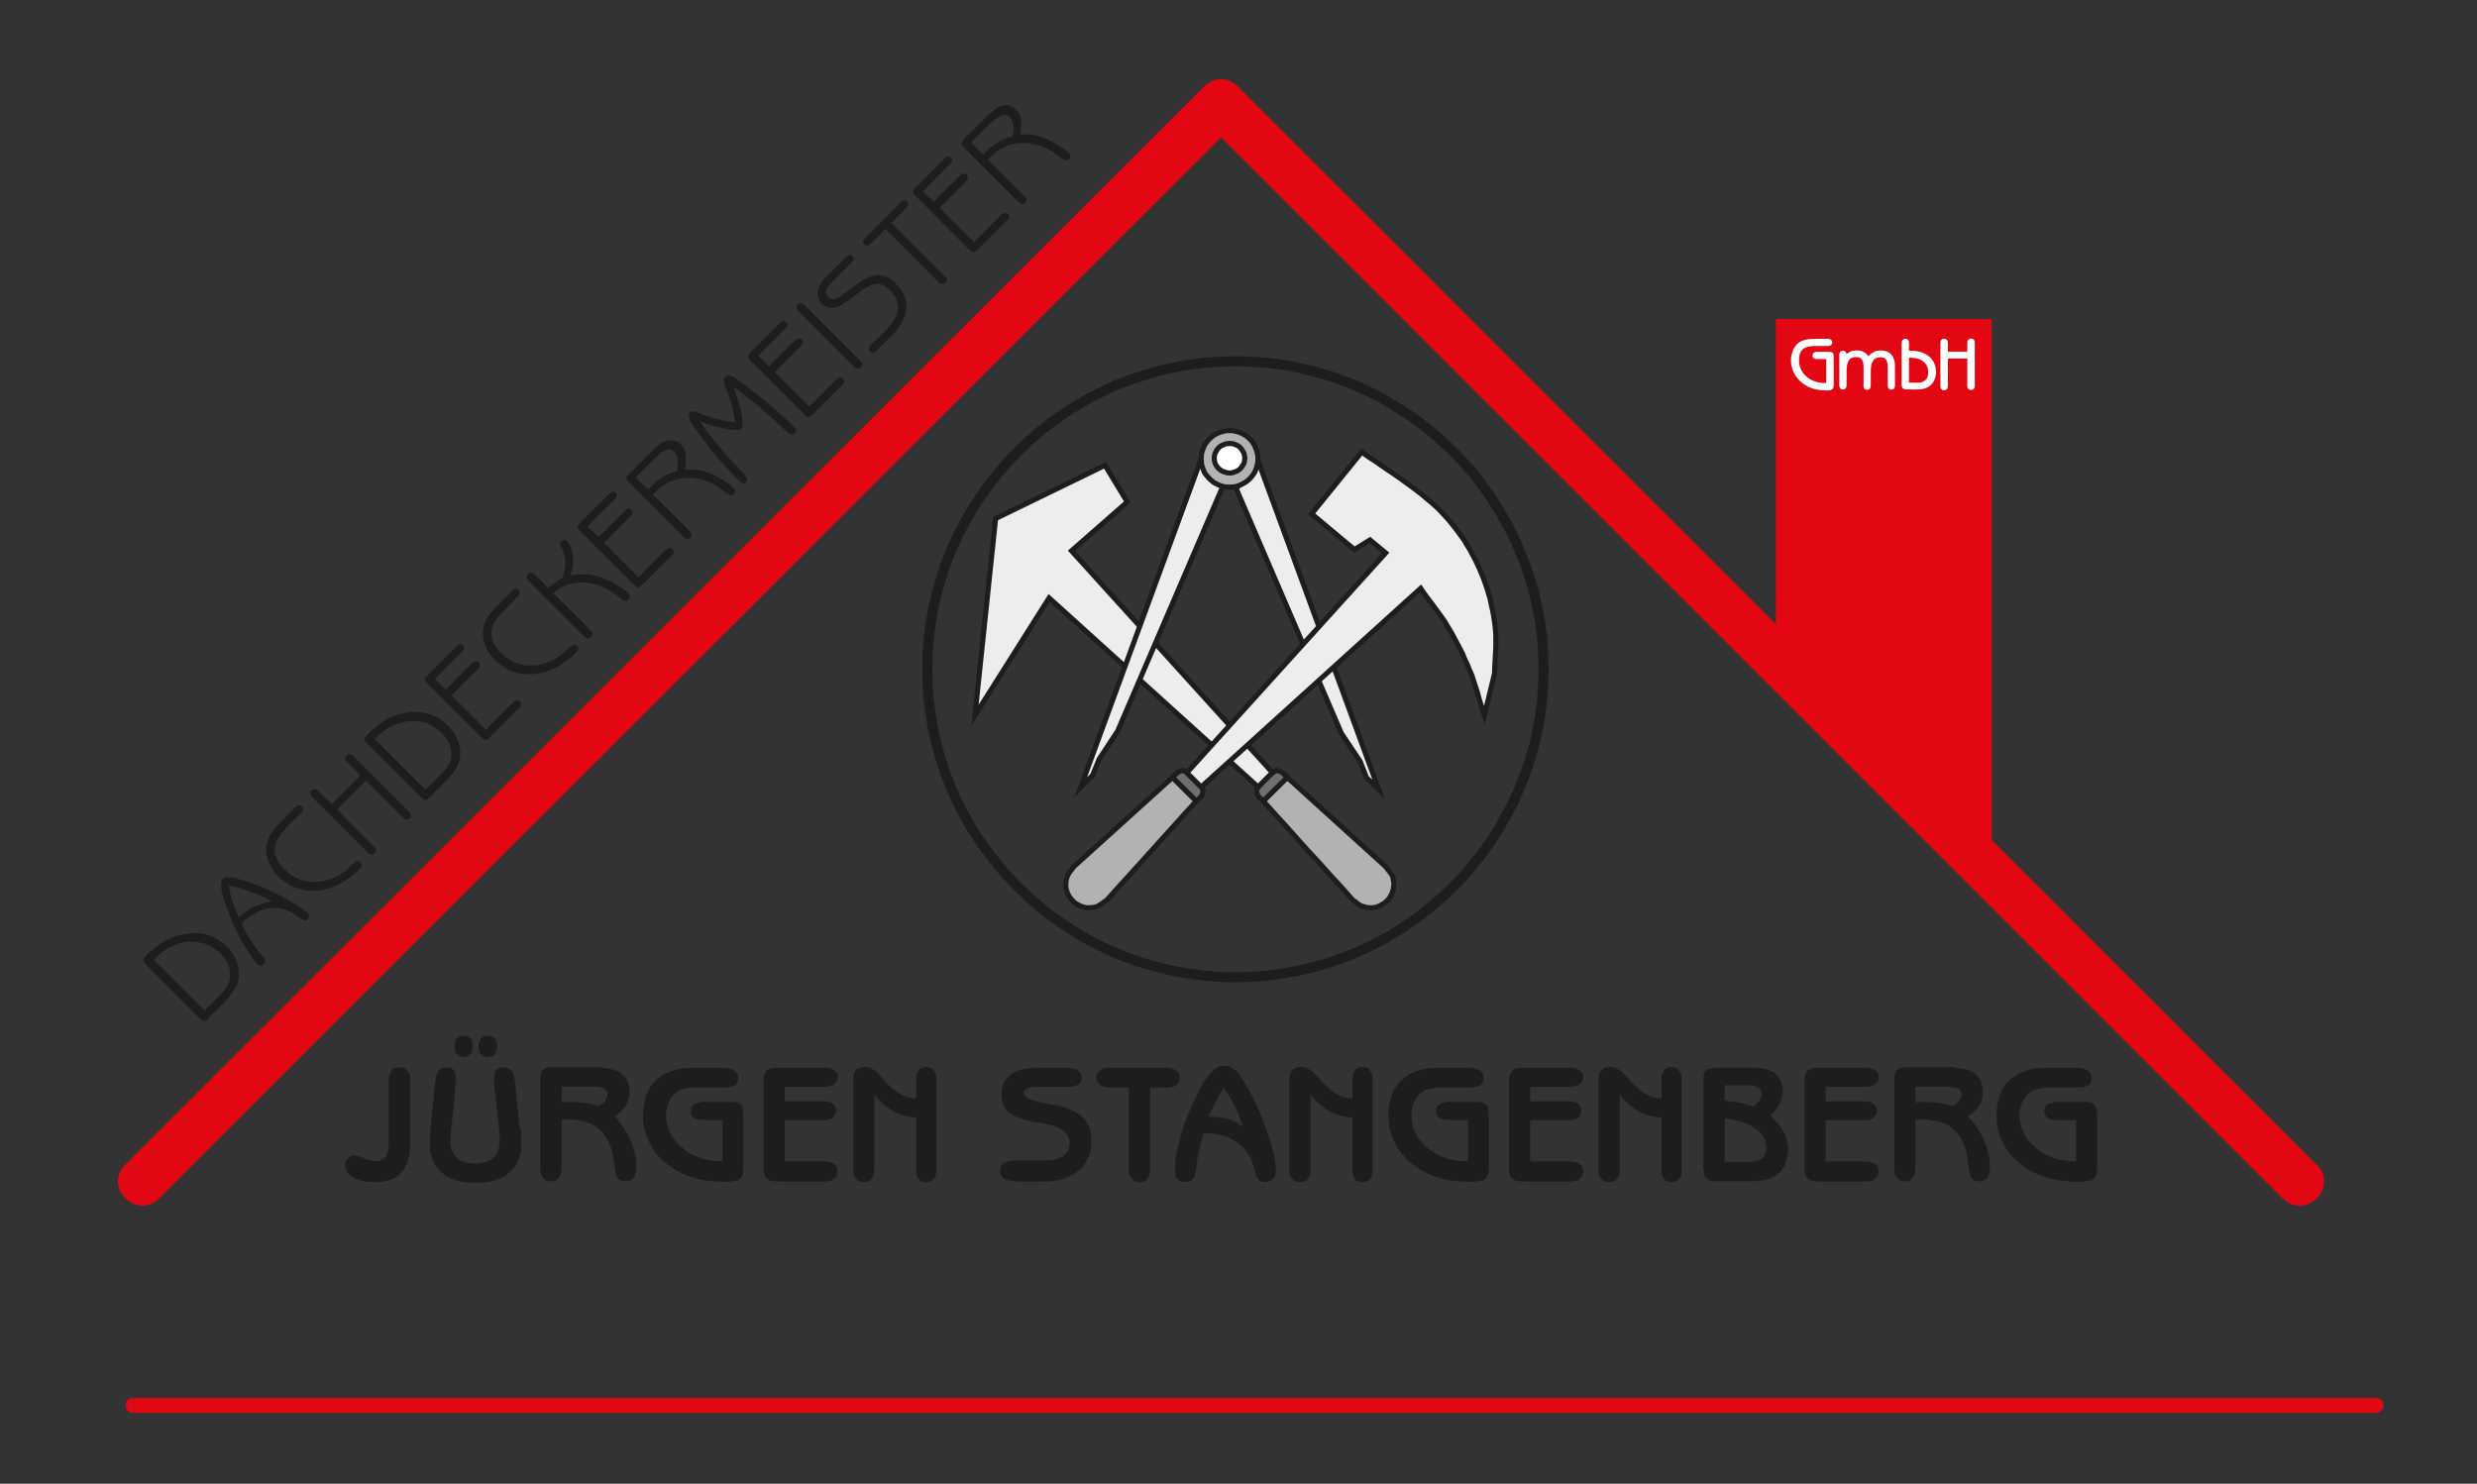 <?xml version="1.0" encoding="UTF-8"?><svg id="Ebene_1" xmlns="http://www.w3.org/2000/svg" viewBox="0 0 175 104.84"><rect x="0" y="0" width="175" height="104.84" fill="#333333" stroke="none"/><polygon points="87.29 69.05 88.4 69.03 89.5 68.94 90.6 68.79 91.66 68.61 92.7 68.36 93.75 68.07 94.75 67.73 95.74 67.34 96.72 66.9 97.65 66.42 98.55 65.9 99.43 65.32 100.3 64.71 101.12 64.06 101.91 63.38 102.67 62.66 103.39 61.91 104.08 61.11 104.72 60.29 105.33 59.44 105.89 58.56 106.41 57.64 106.9 56.71 107.33 55.74 107.73 54.76 108.07 53.74 108.38 52.71 108.61 51.67 108.81 50.59 108.95 49.51 109.02 48.4 109.06 47.28 109.02 46.17 108.95 45.07 108.81 43.98 108.61 42.91 108.38 41.85 108.07 40.83 107.73 39.82 107.33 38.83 106.9 37.86 106.41 36.93 105.89 36.03 105.33 35.13 104.72 34.28 104.08 33.45 103.39 32.66 102.67 31.91 101.91 31.19 101.12 30.5 100.3 29.86 99.43 29.25 98.55 28.69 97.65 28.15 96.72 27.68 95.74 27.23 94.75 26.85 93.75 26.51 92.7 26.21 91.66 25.97 90.6 25.77 89.5 25.63 88.4 25.56 87.29 25.52 86.17 25.56 85.06 25.63 83.98 25.77 82.9 25.97 81.85 26.21 80.83 26.51 79.8 26.85 78.81 27.23 77.86 27.68 76.92 28.15 76.01 28.69 75.12 29.25 74.26 29.86 73.45 30.5 72.66 31.19 71.9 31.91 71.18 32.66 70.5 33.45 69.85 34.28 69.24 35.13 68.66 36.03 68.14 36.93 67.66 37.86 67.22 38.83 66.83 39.82 66.49 40.83 66.2 41.85 65.95 42.91 65.77 43.98 65.62 45.07 65.53 46.17 65.52 47.28 65.53 48.4 65.62 49.51 65.77 50.59 65.95 51.67 66.2 52.71 66.49 53.74 66.83 54.76 67.22 55.74 67.66 56.71 68.14 57.64 68.66 58.56 69.24 59.44 69.85 60.29 70.5 61.11 71.18 61.91 71.9 62.66 72.66 63.38 73.45 64.06 74.26 64.71 75.12 65.32 76.01 65.9 76.92 66.42 77.86 66.9 78.81 67.34 79.8 67.73 80.83 68.07 81.85 68.36 82.9 68.61 83.98 68.79 85.06 68.94 86.17 69.03 87.29 69.05" style="fill:none; stroke:#1d1d1b; stroke-linecap:square; stroke-miterlimit:10; stroke-width:.71px;"/><polygon points="82.84 54.93 84.52 56.6 83.72 57.48 82.93 58.36 82.14 59.23 81.35 60.11 80.57 60.97 79.78 61.85 78.99 62.71 78.2 63.6 78.02 63.72 77.82 63.87 77.73 63.92 77.64 63.99 77.55 64.03 77.44 64.08 77.23 64.12 77 64.14 76.78 64.14 76.56 64.1 76.35 64.03 76.15 63.92 75.95 63.81 75.79 63.65 75.65 63.49 75.52 63.31 75.41 63.09 75.34 62.88 75.3 62.66 75.3 62.45 75.32 62.21 75.38 62 75.41 61.89 75.47 61.8 75.52 61.71 75.57 61.62 75.72 61.44 75.84 61.26 82.84 54.93" style="fill:#b2b2b2; fill-rule:evenodd;"/><polygon points="82.84 54.93 84.52 56.6 83.72 57.48 82.93 58.36 82.14 59.23 81.35 60.11 80.57 60.97 79.78 61.85 78.99 62.71 78.2 63.6 78.02 63.72 77.82 63.87 77.73 63.92 77.64 63.99 77.55 64.03 77.44 64.08 77.23 64.12 77 64.14 76.78 64.14 76.56 64.1 76.35 64.03 76.15 63.92 75.95 63.81 75.79 63.65 75.65 63.49 75.52 63.31 75.41 63.09 75.34 62.88 75.3 62.66 75.3 62.45 75.32 62.21 75.38 62 75.41 61.89 75.47 61.8 75.52 61.71 75.57 61.62 75.72 61.44 75.84 61.26 82.84 54.93" style="fill:none; stroke:#1d1d1b; stroke-linecap:square; stroke-miterlimit:10; stroke-width:.36px;"/><polygon points="82.84 54.93 84.52 56.6 84.7 56.44 84.86 56.28 84.91 56.19 84.95 56.11 84.98 56.02 84.98 55.93 85 55.86 85 55.81 84.95 55.74 84.86 55.61 84.64 55.38 84.35 55.09 84.07 54.8 83.85 54.6 83.71 54.5 83.63 54.46 83.58 54.44 83.51 54.46 83.35 54.51 83.17 54.6 82.84 54.93" style="fill:#706f6f; fill-rule:evenodd;"/><polyline points="82.84 54.93 84.52 56.6 84.7 56.44 84.86 56.28 84.91 56.19 84.95 56.11 84.98 56.02 84.98 55.93 85 55.86 85 55.81 84.95 55.74 84.86 55.61 84.64 55.38 84.35 55.09 84.07 54.8 83.85 54.6 83.71 54.5 83.63 54.46 83.58 54.44 83.51 54.46 83.35 54.51 83.17 54.6 82.84 54.93" style="fill:none; stroke:#1d1d1b; stroke-linecap:square; stroke-miterlimit:10; stroke-width:.36px;"/><polygon points="68.88 50.54 70.34 36.64 78.07 32.88 79.64 35.47 75.7 38.92 89.9 54.6 88.89 55.61 74.12 42.25 68.88 50.54" style="fill:#ededed; fill-rule:evenodd;"/><polygon points="68.88 50.54 70.34 36.64 78.07 32.88 79.64 35.47 75.7 38.92 89.9 54.6 88.89 55.61 74.12 42.25 68.88 50.54" style="fill:none; stroke:#1d1d1b; stroke-linecap:square; stroke-miterlimit:10; stroke-width:.36px;"/><polygon points="97.4 55.77 88.89 32.59 87.34 34.53 94.77 51.82 96.09 53.79 96.55 54.95 97.4 55.77" style="fill:#ededed; fill-rule:evenodd;"/><polygon points="97.4 55.77 88.89 32.59 87.34 34.53 94.77 51.82 96.09 53.79 96.55 54.95 97.4 55.77" style="fill:none; stroke:#1d1d1b; stroke-linecap:square; stroke-miterlimit:10; stroke-width:.36px;"/><polygon points="76.35 55.63 84.86 32.43 86.39 34.37 78.96 51.66 77.66 53.63 77.19 54.78 76.35 55.63" style="fill:#ededed; fill-rule:evenodd;"/><polygon points="76.35 55.63 84.86 32.43 86.39 34.37 78.96 51.66 77.66 53.63 77.19 54.78 76.35 55.63" style="fill:none; stroke:#1d1d1b; stroke-linecap:square; stroke-miterlimit:10; stroke-width:.36px;"/><polygon points="86.87 34.42 87.07 34.41 87.27 34.39 87.47 34.33 87.65 34.26 87.83 34.17 87.99 34.08 88.15 33.96 88.29 33.83 88.42 33.69 88.53 33.54 88.64 33.38 88.71 33.2 88.78 33.02 88.83 32.82 88.87 32.63 88.87 32.43 88.87 32.23 88.83 32.03 88.78 31.84 88.71 31.66 88.64 31.48 88.53 31.31 88.42 31.15 88.29 31.01 88.15 30.88 87.99 30.77 87.83 30.67 87.65 30.59 87.47 30.52 87.27 30.47 87.07 30.43 86.87 30.43 86.66 30.43 86.46 30.47 86.26 30.52 86.08 30.59 85.9 30.67 85.74 30.77 85.6 30.88 85.45 31.01 85.33 31.15 85.2 31.31 85.09 31.48 85.02 31.66 84.95 31.84 84.89 32.03 84.88 32.23 84.86 32.43 84.88 32.63 84.89 32.82 84.95 33.02 85.02 33.2 85.09 33.38 85.2 33.54 85.33 33.69 85.45 33.83 85.6 33.96 85.74 34.08 85.9 34.17 86.08 34.26 86.26 34.33 86.46 34.39 86.66 34.41 86.87 34.42" style="fill:#b2b2b2; fill-rule:evenodd;"/><polyline points="86.87 34.42 87.07 34.41 87.27 34.39 87.47 34.33 87.65 34.26 87.83 34.17 87.99 34.08 88.15 33.96 88.29 33.83 88.42 33.69 88.53 33.54 88.64 33.38 88.71 33.2 88.78 33.02 88.83 32.82 88.87 32.63 88.87 32.43 88.87 32.23 88.83 32.03 88.78 31.84 88.71 31.66 88.64 31.48 88.53 31.31 88.42 31.15 88.29 31.01 88.15 30.88 87.99 30.77 87.83 30.67 87.65 30.59 87.47 30.52 87.27 30.47 87.07 30.43 86.87 30.43 86.66 30.43 86.46 30.47 86.26 30.52 86.08 30.59 85.9 30.67 85.74 30.77 85.6 30.88 85.45 31.01 85.33 31.15 85.2 31.31 85.09 31.48 85.02 31.66 84.95 31.84 84.89 32.03 84.88 32.23 84.86 32.43 84.88 32.63 84.89 32.82 84.95 33.02 85.02 33.2 85.09 33.38 85.2 33.54 85.33 33.69 85.45 33.83 85.6 33.96 85.74 34.08 85.9 34.17 86.08 34.26 86.26 34.33 86.46 34.39 86.66 34.41 86.87 34.42" style="fill:none; stroke:#1d1d1b; stroke-linecap:square; stroke-miterlimit:10; stroke-width:.36px;"/><polygon points="86.87 33.42 86.98 33.42 87.09 33.4 87.18 33.36 87.29 33.33 87.38 33.29 87.47 33.24 87.56 33.18 87.63 33.11 87.7 33.04 87.75 32.95 87.81 32.88 87.86 32.79 87.9 32.68 87.92 32.59 87.93 32.48 87.95 32.37 87.93 32.27 87.92 32.18 87.9 32.07 87.86 31.98 87.81 31.89 87.75 31.8 87.7 31.71 87.63 31.64 87.56 31.56 87.47 31.51 87.38 31.46 87.29 31.42 87.18 31.38 87.09 31.35 86.98 31.35 86.87 31.33 86.77 31.35 86.66 31.35 86.55 31.38 86.44 31.42 86.35 31.46 86.26 31.51 86.19 31.56 86.1 31.64 86.03 31.71 85.97 31.8 85.92 31.89 85.87 31.98 85.83 32.07 85.81 32.18 85.79 32.27 85.79 32.37 85.79 32.48 85.81 32.59 85.83 32.68 85.87 32.79 85.92 32.88 85.97 32.95 86.03 33.04 86.1 33.11 86.19 33.18 86.26 33.24 86.35 33.29 86.44 33.33 86.55 33.36 86.66 33.4 86.77 33.42 86.87 33.42" style="fill:#fff; fill-rule:evenodd;"/><polyline points="86.87 33.42 86.98 33.42 87.09 33.4 87.18 33.36 87.29 33.33 87.38 33.29 87.47 33.24 87.56 33.18 87.63 33.11 87.7 33.04 87.75 32.95 87.81 32.88 87.86 32.79 87.9 32.68 87.92 32.59 87.93 32.48 87.95 32.37 87.93 32.27 87.92 32.18 87.9 32.07 87.86 31.98 87.81 31.89 87.75 31.8 87.7 31.71 87.63 31.64 87.56 31.56 87.47 31.51 87.38 31.46 87.29 31.42 87.18 31.38 87.09 31.35 86.98 31.35 86.87 31.33 86.77 31.35 86.66 31.35 86.55 31.38 86.44 31.42 86.35 31.46 86.26 31.51 86.19 31.56 86.1 31.64 86.03 31.71 85.97 31.8 85.92 31.89 85.87 31.98 85.83 32.07 85.81 32.18 85.79 32.27 85.79 32.37 85.79 32.48 85.81 32.59 85.83 32.68 85.87 32.79 85.92 32.88 85.97 32.95 86.03 33.04 86.1 33.11 86.19 33.18 86.26 33.24 86.35 33.29 86.44 33.33 86.55 33.36 86.66 33.4 86.77 33.42 86.87 33.42" style="fill:none; stroke:#1d1d1b; stroke-linecap:square; stroke-miterlimit:10; stroke-width:.36px;"/><polygon points="90.94 54.93 89.25 56.6 90.04 57.48 90.83 58.34 91.62 59.23 92.41 60.11 93.21 60.97 94 61.85 94.79 62.71 95.58 63.6 95.76 63.72 95.94 63.87 96.03 63.92 96.12 63.99 96.23 64.03 96.34 64.06 96.55 64.12 96.77 64.14 96.98 64.14 97.22 64.1 97.42 64.03 97.63 63.92 97.81 63.81 97.99 63.65 98.14 63.49 98.26 63.29 98.35 63.09 98.43 62.88 98.46 62.66 98.48 62.45 98.44 62.21 98.41 62 98.37 61.89 98.32 61.8 98.26 61.71 98.19 61.62 98.05 61.44 97.92 61.26 90.94 54.93" style="fill:#b2b2b2; fill-rule:evenodd;"/><polygon points="90.94 54.93 89.25 56.6 90.04 57.48 90.83 58.34 91.62 59.23 92.41 60.11 93.21 60.97 94 61.85 94.79 62.71 95.58 63.6 95.76 63.72 95.94 63.87 96.03 63.92 96.12 63.99 96.23 64.03 96.34 64.06 96.55 64.12 96.77 64.14 96.98 64.14 97.22 64.1 97.42 64.03 97.63 63.92 97.81 63.81 97.99 63.65 98.14 63.49 98.26 63.29 98.35 63.09 98.43 62.88 98.46 62.66 98.48 62.45 98.44 62.21 98.41 62 98.37 61.89 98.32 61.8 98.26 61.71 98.19 61.62 98.05 61.44 97.92 61.26 90.94 54.93" style="fill:none; stroke:#1d1d1b; stroke-linecap:square; stroke-miterlimit:10; stroke-width:.36px;"/><polygon points="90.94 54.93 89.25 56.6 89.07 56.44 88.92 56.28 88.87 56.19 88.82 56.11 88.8 56.02 88.78 55.93 88.78 55.86 88.78 55.81 88.82 55.74 88.92 55.61 89.12 55.38 89.41 55.09 89.7 54.8 89.93 54.59 90.06 54.5 90.13 54.44 90.18 54.44 90.26 54.46 90.44 54.51 90.6 54.59 90.94 54.93" style="fill:#706f6f; fill-rule:evenodd;"/><polygon points="90.94 54.93 89.25 56.6 89.07 56.44 88.92 56.28 88.87 56.19 88.82 56.11 88.8 56.02 88.78 55.93 88.78 55.86 88.78 55.81 88.82 55.74 88.92 55.61 89.12 55.38 89.41 55.09 89.7 54.8 89.93 54.59 90.06 54.5 90.13 54.44 90.18 54.44 90.26 54.46 90.44 54.51 90.6 54.59 90.94 54.93" style="fill:none; stroke:#1d1d1b; stroke-linecap:square; stroke-miterlimit:10; stroke-width:.36px;"/><polygon points="84.86 55.61 83.85 54.6 97.9 39.07 96.79 38.15 95.69 38.83 92.67 36.31 96.21 31.94 96.66 32.27 97.13 32.57 97.6 32.9 98.07 33.22 98.53 33.53 98.96 33.83 99.38 34.14 99.76 34.41 100.44 34.93 101.02 35.42 101.29 35.65 101.54 35.88 101.79 36.13 102.04 36.4 102.29 36.67 102.55 36.98 102.78 37.27 103.01 37.57 103.23 37.88 103.45 38.18 103.64 38.51 103.84 38.83 104.02 39.17 104.2 39.5 104.36 39.84 104.52 40.18 104.67 40.54 104.81 40.88 104.94 41.24 105.06 41.6 105.17 41.96 105.28 42.34 105.35 42.7 105.44 43.08 105.51 43.45 105.57 43.81 105.62 44.19 105.66 44.57 105.68 44.95 105.68 45.32 105.68 45.7 105.66 46.08 105.64 46.46 105.62 46.83 105.6 47.21 105.59 47.59 104.87 50.54 104.74 50.13 104.61 49.73 104.49 49.34 104.38 48.92 104.25 48.53 104.11 48.11 103.99 47.72 103.82 47.34 103.66 46.94 103.48 46.56 103.32 46.17 103.12 45.79 102.92 45.41 102.73 45.05 102.53 44.68 102.31 44.32 102.1 43.96 101.86 43.62 101.61 43.27 101.36 42.93 101.11 42.59 100.85 42.25 100.6 41.91 100.37 41.57 84.86 55.61" style="fill:#ededed; fill-rule:evenodd;"/><polygon points="84.86 55.61 83.85 54.6 97.9 39.07 96.79 38.15 95.69 38.83 92.67 36.31 96.21 31.94 96.66 32.27 97.13 32.57 97.6 32.9 98.07 33.22 98.53 33.53 98.96 33.83 99.38 34.14 99.76 34.41 100.44 34.93 101.02 35.42 101.29 35.65 101.54 35.88 101.79 36.13 102.04 36.4 102.29 36.67 102.55 36.98 102.78 37.27 103.01 37.57 103.23 37.88 103.45 38.18 103.64 38.51 103.84 38.83 104.02 39.17 104.2 39.5 104.36 39.84 104.52 40.18 104.67 40.54 104.81 40.88 104.94 41.24 105.06 41.6 105.17 41.96 105.28 42.34 105.35 42.7 105.44 43.08 105.51 43.45 105.57 43.81 105.62 44.19 105.66 44.57 105.68 44.95 105.68 45.32 105.68 45.7 105.66 46.08 105.64 46.46 105.62 46.83 105.6 47.21 105.59 47.59 104.87 50.54 104.74 50.13 104.61 49.73 104.49 49.34 104.38 48.92 104.25 48.53 104.11 48.11 103.99 47.72 103.82 47.34 103.66 46.94 103.48 46.56 103.32 46.17 103.12 45.79 102.92 45.41 102.73 45.05 102.53 44.68 102.31 44.32 102.1 43.96 101.86 43.62 101.61 43.27 101.36 42.93 101.11 42.59 100.85 42.25 100.6 41.91 100.37 41.57 84.86 55.61" style="fill:none; stroke:#1d1d1b; stroke-linecap:square; stroke-miterlimit:10; stroke-width:.36px;"/><polygon points="8.87 82.28 8.73 82.43 8.6 82.59 8.51 82.75 8.44 82.91 8.39 83.07 8.35 83.23 8.33 83.4 8.33 83.56 8.35 83.72 8.39 83.86 8.44 84.01 8.49 84.17 8.56 84.3 8.66 84.44 8.76 84.57 8.87 84.67 8.98 84.78 9.11 84.87 9.23 84.96 9.37 85.03 9.52 85.1 9.68 85.14 9.82 85.18 9.99 85.2 10.15 85.2 10.31 85.18 10.47 85.14 10.63 85.09 10.8 85.02 10.96 84.93 11.1 84.82 11.26 84.67 8.87 82.28" style="fill:#e30613;"/><polygon points="87.47 6.12 85.07 6.12 8.87 82.28 11.26 84.67 87.47 8.51 87.47 6.12 87.47 8.51 87.61 8.35 87.72 8.2 87.81 8.04 87.88 7.88 87.93 7.72 87.97 7.56 87.99 7.39 87.99 7.23 87.97 7.07 87.93 6.93 87.9 6.77 87.83 6.62 87.75 6.49 87.66 6.35 87.58 6.23 87.47 6.12 87.34 6.01 87.23 5.9 87.09 5.83 86.95 5.74 86.8 5.69 86.66 5.63 86.49 5.61 86.35 5.6 86.19 5.6 86.03 5.6 85.86 5.63 85.7 5.69 85.54 5.76 85.38 5.87 85.22 5.97 85.07 6.12 87.47 6.12" style="fill:#e30613;"/><rect x="122.68" y="-8.47" width="3.38" height="107.74" transform="translate(4.34 101.27) rotate(-45.01)" style="fill:#e30613;"/><polygon points="161.28 84.67 161.44 84.82 161.58 84.93 161.74 85.02 161.91 85.09 162.07 85.14 162.23 85.18 162.39 85.2 162.55 85.2 162.72 85.18 162.86 85.14 163.02 85.11 163.17 85.03 163.29 84.96 163.44 84.87 163.56 84.78 163.67 84.67 163.78 84.57 163.89 84.44 163.96 84.3 164.05 84.17 164.1 84.01 164.16 83.86 164.17 83.72 164.19 83.56 164.19 83.4 164.19 83.24 164.16 83.07 164.1 82.91 164.03 82.75 163.92 82.59 163.81 82.43 163.67 82.28 161.28 84.67" style="fill:#e30613;"/><polygon points="125.47 22.54 125.47 46.47 140.71 61.71 140.71 22.54 125.47 22.54" style="fill:#e30613; fill-rule:evenodd;"/><polygon points="28.99 80.79 28.97 81.13 28.93 81.44 28.9 81.72 28.83 81.99 28.74 82.25 28.63 82.48 28.5 82.68 28.36 82.86 28.2 83.02 28.02 83.16 27.82 83.27 27.6 83.36 27.35 83.43 27.1 83.49 26.81 83.52 26.5 83.54 26.27 83.52 26.05 83.52 25.86 83.49 25.66 83.45 25.46 83.4 25.3 83.34 25.14 83.27 24.97 83.2 24.83 83.11 24.72 83.02 24.61 82.93 24.54 82.82 24.47 82.71 24.42 82.59 24.4 82.46 24.38 82.34 24.4 82.19 24.44 82.07 24.49 81.94 24.58 81.85 24.69 81.76 24.81 81.71 24.94 81.65 25.08 81.65 25.19 81.67 25.33 81.71 25.52 81.76 25.75 81.85 25.97 81.94 26.18 81.99 26.36 82.03 26.52 82.05 26.65 82.05 26.76 82.03 26.86 81.99 26.95 81.96 27.05 81.92 27.12 81.87 27.19 81.8 27.24 81.72 27.3 81.63 27.35 81.53 27.39 81.4 27.4 81.27 27.46 80.95 27.46 80.57 27.46 76.29 27.48 76.1 27.51 75.91 27.58 75.75 27.66 75.63 27.71 75.57 27.78 75.54 27.84 75.5 27.91 75.47 28.07 75.43 28.25 75.41 28.41 75.43 28.54 75.47 28.66 75.54 28.77 75.65 28.86 75.77 28.93 75.93 28.97 76.1 28.99 76.29 28.99 80.79" style="fill:#1d1d1b; fill-rule:evenodd;"/><path d="M36.76,79.6l.02.16.02.16.02.16v.13l.02.27v.56l-.04.32-.07.31-.09.27-.13.25-.13.23-.18.22-.2.2-.22.18-.23.14-.27.12-.29.11-.31.09-.34.05-.36.04h-.76l-.36-.04-.34-.05-.32-.09-.29-.11-.27-.12-.23-.14-.24-.18-.18-.2-.18-.22-.14-.23-.11-.25-.09-.27-.07-.31-.03-.32-.02-.34v-.22l.02-.27.02-.13.02-.16v-.16l.02-.16.32-3.18.04-.23.05-.22.07-.16.09-.14.05-.07.05-.05.07-.03.06-.04.14-.05.18-.02.16.02.14.03.11.07.11.09.07.13.04.14.03.2.02.2v.07l-.02.07v.09l-.02.14-.31,3.11-.02.23-.02.22-.02.2v.36l.02.18.04.18.05.14.07.15.07.14.09.13.11.11.11.09.14.09.14.07.14.05.18.04.18.04.2.02.21.02.22-.02.18-.02.2-.04.16-.04.16-.05.14-.07.12-.09.11-.09.11-.11.09-.13.07-.14.07-.15.04-.14.03-.18.02-.18.02-.2-.02-.18v-.18l-.02-.23-.02-.22-.33-3.11v-.14l-.02-.09v-.34l.04-.2.05-.14.07-.13.09-.09.13-.07.14-.03.16-.02.16.02.15.05.07.04.07.03.05.05.06.05.09.14.07.18.05.22.04.23.31,3.18ZM35.11,73.95v.16l-.04.14-.05.13-.07.13-.09.07-.11.07-.13.04-.14.02-.14-.02-.13-.04-.13-.07-.09-.09-.09-.11-.05-.13-.04-.14v-.34l.04-.14.05-.13.09-.11.09-.09.11-.07.12-.04h.31l.13.04.11.07.09.07.07.11.05.14.04.14v.18ZM33.4,73.95l-.02.16-.03.14-.05.13-.07.13-.09.07-.11.07-.14.04-.14.02-.13-.02-.12-.04-.13-.07-.09-.09-.07-.11-.05-.13-.04-.14-.02-.16.02-.18.04-.14.05-.13.07-.11.09-.09.11-.07.13-.04h.31l.12.04.11.07.09.07.07.11.05.14.03.14.02.18Z" style="fill:#1d1d1b; fill-rule:evenodd;"/><path d="M39.69,77.89h.11l.15-.02h.57l.31.02.29.02.25.03.25.04.23.05.2.05.2.07.14-.05.14-.09.11-.09.09-.11.09-.11.05-.11.03-.13.02-.12-.02-.14-.05-.11-.07-.09-.11-.09-.14-.05-.18-.04-.25-.02-.27-.02h-2.14v1.1ZM42.45,75.45l.23.02.22.02.22.04.2.05.18.05.16.07.16.09.12.11.13.12.11.13.09.14.07.14.07.16.04.18.02.2.02.2-.02.25-.06.23-.07.23-.13.22-.14.22-.18.2-.22.18-.25.2.18.18.16.2.16.2.14.2.14.22.13.22.11.23.11.23.11.23.07.23.07.23.05.23.06.23.02.25.02.23.02.24-.02.25-.04.22-.06.18-.09.14-.04.05-.07.05-.06.03-.07.04-.07.03-.07.02-.09.02h-.09l-.13-.02-.11-.02-.09-.03-.09-.04-.09-.07-.05-.05-.05-.09-.04-.09-.04-.13-.04-.2-.04-.29-.06-.36-.06-.38-.07-.34-.09-.31-.11-.27-.11-.22-.11-.18-.13-.18-.12-.18-.14-.14-.14-.14-.18-.13-.16-.11-.2-.09-.2-.09-.2-.07-.23-.05-.23-.04-.23-.04-.27-.02-.27-.02h-.27l-.09.02h-.09v3.49l-.02.2-.04.18-.05.14-.09.12-.11.11-.13.07-.14.04-.14.02-.18-.02-.16-.04-.07-.03-.05-.04-.07-.05-.05-.05-.09-.12-.06-.14-.03-.18-.02-.2v-6.33l.02-.24.03-.2.02-.07.04-.07.04-.07.04-.04.05-.03.05-.04.09-.04.09-.02.22-.04.29-.02h3.29Z" style="fill:#1d1d1b; fill-rule:evenodd;"/><polygon points="52.52 82.48 52.52 82.62 52.51 82.77 52.49 82.88 52.47 83 52.43 83.09 52.38 83.18 52.33 83.25 52.27 83.31 52.2 83.34 52.11 83.4 52 83.43 51.88 83.45 51.55 83.49 51.17 83.5 50.71 83.49 50.24 83.45 49.79 83.4 49.34 83.31 48.91 83.18 48.51 83.06 48.15 82.89 47.81 82.71 47.54 82.55 47.27 82.37 47.03 82.19 46.8 81.98 46.59 81.76 46.39 81.55 46.21 81.31 46.05 81.06 45.9 80.79 45.78 80.52 45.67 80.25 45.58 79.98 45.52 79.69 45.47 79.41 45.43 79.1 45.43 78.79 45.45 78.42 45.49 78.06 45.56 77.71 45.67 77.39 45.72 77.25 45.79 77.1 45.87 76.96 45.94 76.81 46.03 76.69 46.14 76.56 46.23 76.45 46.35 76.33 46.46 76.22 46.59 76.13 46.71 76.04 46.86 75.95 47.13 75.81 47.45 75.68 47.77 75.57 48.13 75.5 48.49 75.47 48.91 75.45 51.07 75.45 51.32 75.47 51.53 75.5 51.71 75.56 51.88 75.65 51.95 75.7 52 75.75 52.06 75.81 52.09 75.86 52.13 75.93 52.15 76.01 52.16 76.1 52.16 76.17 52.15 76.35 52.09 76.49 52.06 76.54 52.02 76.6 51.97 76.65 51.91 76.69 51.75 76.76 51.57 76.81 51.34 76.83 51.07 76.85 49.07 76.85 48.84 76.85 48.62 76.89 48.4 76.92 48.21 76.98 48.04 77.05 47.86 77.14 47.72 77.25 47.59 77.37 47.47 77.52 47.36 77.66 47.27 77.82 47.2 78 47.14 78.2 47.09 78.4 47.07 78.61 47.07 78.85 47.07 79.06 47.09 79.26 47.13 79.46 47.2 79.66 47.25 79.85 47.34 80.05 47.45 80.25 47.58 80.43 47.7 80.61 47.85 80.77 48.01 80.93 48.17 81.09 48.35 81.24 48.53 81.36 48.73 81.49 48.94 81.6 49.18 81.71 49.41 81.8 49.65 81.89 49.9 81.94 50.15 81.99 50.4 82.03 50.65 82.05 50.9 82.07 51.05 82.07 51.05 79.15 49.9 79.15 49.61 79.13 49.39 79.12 49.19 79.08 49.05 79.01 48.98 78.97 48.92 78.92 48.89 78.86 48.85 78.81 48.82 78.76 48.8 78.68 48.8 78.61 48.8 78.52 48.8 78.45 48.8 78.36 48.84 78.29 48.85 78.23 48.89 78.16 48.94 78.11 49 78.06 49.05 78.02 49.21 77.95 49.39 77.89 49.63 77.86 49.9 77.86 51.48 77.86 51.79 77.86 52.02 77.89 52.11 77.93 52.2 77.97 52.27 78 52.33 78.04 52.38 78.09 52.42 78.16 52.45 78.25 52.47 78.34 52.51 78.58 52.52 78.86 52.52 82.48" style="fill:#1d1d1b; fill-rule:evenodd;"/><polygon points="58.28 75.45 58.48 75.47 58.66 75.5 58.82 75.56 58.95 75.63 59.05 75.72 59.13 75.84 59.16 75.97 59.18 76.11 59.16 76.26 59.13 76.38 59.05 76.51 58.95 76.6 58.82 76.69 58.66 76.74 58.5 76.78 58.3 76.8 55.44 76.8 55.44 77.82 58.17 77.82 58.37 77.82 58.53 77.86 58.7 77.91 58.82 78 58.93 78.09 59 78.2 59.05 78.34 59.07 78.49 59.05 78.63 59 78.76 58.93 78.88 58.84 78.97 58.71 79.05 58.55 79.12 58.39 79.14 58.19 79.15 55.44 79.15 55.44 82.07 58.28 82.07 58.48 82.09 58.66 82.12 58.8 82.17 58.95 82.26 59.04 82.35 59.13 82.48 59.16 82.62 59.18 82.77 59.16 82.93 59.13 83.07 59.05 83.18 58.95 83.29 58.82 83.38 58.66 83.43 58.5 83.47 58.3 83.49 54.97 83.49 54.7 83.47 54.47 83.43 54.38 83.4 54.3 83.36 54.23 83.33 54.16 83.27 54.11 83.22 54.07 83.15 54.03 83.07 54 82.98 53.96 82.77 53.94 82.52 53.94 76.4 53.96 76.15 54 75.95 54.03 75.86 54.07 75.79 54.11 75.72 54.16 75.66 54.21 75.61 54.29 75.57 54.38 75.54 54.47 75.5 54.7 75.47 54.97 75.45 58.28 75.45" style="fill:#1d1d1b; fill-rule:evenodd;"/><polygon points="61.77 82.66 61.75 82.86 61.72 83.02 61.66 83.18 61.57 83.31 61.48 83.4 61.36 83.47 61.21 83.52 61.05 83.54 60.87 83.52 60.71 83.49 60.66 83.45 60.58 83.41 60.53 83.36 60.48 83.31 60.39 83.18 60.32 83.04 60.28 82.86 60.28 82.66 60.28 76.27 60.28 76.08 60.32 75.88 60.35 75.81 60.39 75.74 60.42 75.66 60.48 75.61 60.53 75.56 60.6 75.52 60.67 75.48 60.75 75.45 60.93 75.41 61.12 75.39 61.27 75.41 61.39 75.43 61.54 75.48 61.68 75.56 61.81 75.65 61.93 75.75 62.08 75.88 62.2 76.02 62.28 76.11 62.35 76.18 62.65 76.54 62.96 76.83 63.27 77.09 63.55 77.28 63.68 77.35 63.82 77.43 63.97 77.48 64.11 77.53 64.26 77.57 64.4 77.59 64.54 77.61 64.69 77.61 64.72 77.61 64.72 76.27 64.74 76.08 64.78 75.9 64.83 75.75 64.92 75.63 65.01 75.52 65.14 75.45 65.3 75.41 65.46 75.39 65.61 75.41 65.75 75.45 65.88 75.52 65.96 75.63 66.06 75.75 66.11 75.91 66.15 76.1 66.16 76.27 66.16 82.66 66.15 82.84 66.11 83.02 66.06 83.16 65.96 83.31 65.88 83.4 65.75 83.47 65.61 83.52 65.46 83.54 65.3 83.52 65.14 83.49 65.08 83.45 65.01 83.41 64.96 83.36 64.92 83.31 64.83 83.18 64.78 83.04 64.74 82.86 64.72 82.66 64.72 78.97 64.51 78.95 64.31 78.92 64.11 78.88 63.91 78.85 63.72 78.77 63.52 78.7 63.32 78.63 63.12 78.52 62.94 78.42 62.76 78.31 62.58 78.16 62.42 78.04 62.24 77.88 62.08 77.71 61.92 77.53 61.77 77.35 61.77 82.66" style="fill:#1d1d1b; fill-rule:evenodd;"/><polygon points="73.14 76.8 72.95 76.82 72.78 76.83 72.64 76.87 72.53 76.92 72.44 77 72.37 77.07 72.33 77.16 72.32 77.26 72.33 77.32 72.35 77.37 72.37 77.41 72.42 77.46 72.53 77.55 72.69 77.64 72.91 77.73 73.16 77.8 73.47 77.88 73.81 77.95 73.97 77.98 74.1 78 74.17 78.02 74.3 78.04 74.64 78.11 74.96 78.18 75.25 78.27 75.52 78.36 75.77 78.47 75.99 78.58 76.18 78.7 76.37 78.83 76.55 78.99 76.69 79.17 76.81 79.39 76.92 79.6 77.01 79.84 77.07 80.07 77.1 80.34 77.12 80.61 77.1 80.92 77.07 81.22 77 81.49 76.89 81.76 76.76 82.01 76.62 82.25 76.44 82.48 76.22 82.68 75.99 82.88 75.75 83.04 75.48 83.16 75.2 83.27 74.89 83.36 74.58 83.43 74.24 83.47 73.88 83.49 71.99 83.49 71.67 83.47 71.38 83.43 71.25 83.4 71.15 83.38 71.06 83.33 70.97 83.29 70.89 83.24 70.84 83.18 70.79 83.11 70.73 83.04 70.7 82.97 70.68 82.88 70.66 82.79 70.66 82.68 70.66 82.59 70.68 82.5 70.7 82.43 70.73 82.35 70.77 82.3 70.82 82.25 70.88 82.19 70.95 82.16 71.11 82.09 71.33 82.05 71.61 82.01 71.96 81.99 73.92 81.99 74.1 81.99 74.28 81.98 74.44 81.96 74.6 81.92 74.75 81.87 74.89 81.82 75.02 81.74 75.12 81.67 75.23 81.58 75.32 81.49 75.39 81.4 75.47 81.27 75.5 81.17 75.54 81.04 75.56 80.92 75.57 80.77 75.56 80.63 75.54 80.5 75.48 80.36 75.43 80.23 75.32 80.09 75.2 79.96 75.05 79.84 74.85 79.73 74.64 79.62 74.4 79.55 74.13 79.46 73.83 79.39 73.74 79.39 73.67 79.37 73.49 79.33 73.23 79.3 72.93 79.24 72.66 79.19 72.41 79.12 72.17 79.05 71.96 78.97 71.76 78.9 71.58 78.81 71.44 78.72 71.27 78.61 71.15 78.47 71.02 78.33 70.93 78.16 70.86 77.98 70.81 77.79 70.77 77.59 70.75 77.37 70.77 77.14 70.79 76.94 70.84 76.74 70.91 76.55 71 76.38 71.11 76.22 71.24 76.08 71.38 75.95 71.54 75.83 71.74 75.74 71.94 75.65 72.15 75.57 72.39 75.52 72.64 75.48 72.91 75.47 73.2 75.45 75.34 75.45 75.59 75.47 75.81 75.5 76.01 75.56 76.15 75.63 76.2 75.68 76.27 75.74 76.31 75.79 76.35 75.86 76.38 75.92 76.4 76.01 76.42 76.08 76.42 76.17 76.4 76.31 76.35 76.44 76.27 76.55 76.17 76.63 76.02 76.71 75.86 76.76 75.68 76.8 75.47 76.8 73.14 76.8" style="fill:#1d1d1b; fill-rule:evenodd;"/><polygon points="78.36 76.85 78.16 76.83 77.99 76.8 77.84 76.74 77.72 76.67 77.61 76.56 77.53 76.44 77.48 76.29 77.48 76.15 77.48 75.99 77.53 75.86 77.61 75.74 77.72 75.65 77.84 75.56 77.99 75.5 78.16 75.47 78.36 75.45 82.45 75.45 82.64 75.47 82.82 75.5 82.99 75.56 83.11 75.65 83.22 75.74 83.29 75.86 83.35 75.99 83.36 76.15 83.35 76.29 83.31 76.44 83.22 76.56 83.13 76.67 83.01 76.74 82.84 76.8 82.66 76.83 82.47 76.85 81.26 76.85 81.26 82.64 81.24 82.84 81.2 83 81.15 83.16 81.06 83.29 80.95 83.4 80.83 83.47 80.68 83.51 80.52 83.52 80.34 83.51 80.2 83.47 80.13 83.43 80.05 83.4 80 83.34 79.95 83.29 79.86 83.16 79.78 83.02 79.75 82.84 79.75 82.64 79.75 76.85 78.36 76.85" style="fill:#1d1d1b; fill-rule:evenodd;"/><path d="M85.4,78.9l.38.02.36.03.34.05.31.07.29.11.27.13.25.16.23.18-.14-.4-.14-.38-.16-.36-.16-.36-.18-.34-.18-.32-.2-.31-.2-.31-.16.25-.16.25-.14.25-.14.25-.13.25-.11.25-.13.25-.09.25ZM85.04,80.09l-.14.47-.13.47-.11.48-.09.5-.05.45-.05.32-.02.2-.02.05-.03.11-.06.09-.07.09-.09.07-.11.05-.13.05-.11.02-.14.02-.16-.02-.13-.04-.12-.07-.09-.09-.09-.13-.04-.14-.04-.18-.02-.22.02-.43.05-.49.11-.52.13-.57.16-.6.2-.58.22-.59.25-.58.34-.76.32-.63.16-.27.14-.23.16-.22.13-.18.15-.16.14-.15.13-.11.14-.11.15-.07.13-.05.15-.04h.25l.11.02.11.04.11.05.11.06.11.09.11.07.11.11.22.27.23.34.25.41.27.52.2.38.2.4.16.4.18.38.14.4.14.38.14.38.13.38.22.72.14.63.05.27.04.27.02.23.02.2-.02.2-.04.16-.06.12-.09.13-.11.09-.13.07-.14.04-.18.02-.09-.02h-.09l-.09-.04-.07-.04-.07-.04-.07-.05-.05-.07-.05-.07-.04-.07-.05-.13-.04-.2-.07-.23-.07-.27-.07-.23-.09-.22-.11-.18-.11-.2-.15-.18-.14-.16-.14-.14-.16-.14-.18-.14-.18-.11-.18-.11-.2-.11-.22-.07-.21-.07-.22-.05-.23-.05-.23-.03-.23-.02h-.41Z" style="fill:#1d1d1b; fill-rule:evenodd;"/><polygon points="92.59 82.66 92.58 82.86 92.54 83.02 92.49 83.18 92.41 83.31 92.31 83.4 92.18 83.47 92.04 83.52 91.88 83.54 91.69 83.52 91.55 83.49 91.48 83.45 91.41 83.41 91.35 83.36 91.3 83.31 91.21 83.18 91.14 83.04 91.1 82.86 91.1 82.66 91.1 76.27 91.1 76.08 91.16 75.88 91.17 75.81 91.21 75.74 91.24 75.66 91.3 75.61 91.35 75.56 91.42 75.52 91.5 75.48 91.57 75.45 91.75 75.41 91.95 75.39 92.09 75.41 92.23 75.43 92.36 75.48 92.5 75.56 92.63 75.65 92.77 75.75 92.9 75.88 93.03 76.02 93.1 76.11 93.17 76.18 93.48 76.54 93.8 76.83 94.09 77.09 94.38 77.28 94.5 77.35 94.65 77.43 94.79 77.48 94.93 77.53 95.08 77.57 95.22 77.59 95.37 77.61 95.51 77.61 95.55 77.61 95.55 76.27 95.56 76.08 95.6 75.9 95.65 75.75 95.74 75.63 95.83 75.52 95.96 75.45 96.12 75.41 96.28 75.39 96.45 75.41 96.57 75.45 96.7 75.52 96.79 75.63 96.88 75.75 96.93 75.91 96.97 76.1 96.98 76.27 96.98 82.66 96.97 82.84 96.93 83.02 96.88 83.16 96.79 83.31 96.7 83.4 96.57 83.47 96.45 83.52 96.28 83.54 96.12 83.52 95.96 83.49 95.91 83.45 95.83 83.41 95.78 83.36 95.74 83.31 95.65 83.18 95.6 83.04 95.56 82.86 95.55 82.66 95.55 78.97 95.35 78.95 95.13 78.92 94.93 78.88 94.74 78.85 94.54 78.77 94.34 78.7 94.14 78.63 93.94 78.52 93.76 78.42 93.58 78.31 93.41 78.16 93.24 78.04 93.06 77.88 92.9 77.71 92.76 77.53 92.59 77.35 92.59 82.66" style="fill:#1d1d1b; fill-rule:evenodd;"/><polygon points="105.19 82.48 105.19 82.62 105.17 82.77 105.15 82.88 105.12 83 105.08 83.09 105.05 83.18 104.99 83.25 104.94 83.31 104.87 83.34 104.76 83.4 104.65 83.43 104.52 83.45 104.22 83.49 103.84 83.5 103.37 83.49 102.91 83.45 102.44 83.4 102.01 83.31 101.57 83.18 101.18 83.06 100.82 82.89 100.48 82.71 100.19 82.55 99.94 82.37 99.69 82.19 99.47 81.98 99.25 81.76 99.05 81.55 98.88 81.31 98.71 81.06 98.57 80.79 98.44 80.52 98.34 80.25 98.25 79.98 98.17 79.69 98.14 79.41 98.1 79.1 98.1 78.79 98.1 78.42 98.16 78.06 98.23 77.71 98.32 77.39 98.39 77.25 98.44 77.1 98.53 76.96 98.6 76.81 98.7 76.69 98.79 76.56 98.89 76.45 99 76.33 99.13 76.22 99.25 76.13 99.38 76.04 99.5 75.95 99.79 75.81 100.1 75.68 100.44 75.57 100.78 75.5 101.16 75.47 101.56 75.45 103.71 75.45 103.97 75.47 104.2 75.5 104.38 75.56 104.54 75.65 104.62 75.7 104.67 75.75 104.71 75.81 104.76 75.86 104.78 75.93 104.81 76.01 104.81 76.1 104.83 76.17 104.81 76.35 104.76 76.49 104.72 76.54 104.69 76.6 104.63 76.65 104.56 76.69 104.42 76.76 104.22 76.81 104 76.83 103.71 76.85 101.72 76.85 101.48 76.85 101.27 76.89 101.07 76.92 100.87 76.98 100.69 77.05 100.53 77.14 100.39 77.25 100.24 77.37 100.12 77.52 100.03 77.66 99.94 77.82 99.86 78 99.79 78.2 99.76 78.4 99.74 78.61 99.72 78.85 99.74 79.06 99.76 79.26 99.79 79.46 99.85 79.66 99.92 79.85 100.01 80.05 100.12 80.25 100.23 80.43 100.37 80.61 100.51 80.77 100.66 80.93 100.82 81.09 101 81.24 101.2 81.36 101.39 81.49 101.61 81.6 101.84 81.71 102.08 81.8 102.31 81.89 102.56 81.94 102.8 81.99 103.05 82.03 103.32 82.05 103.57 82.07 103.71 82.07 103.71 79.15 102.56 79.15 102.28 79.13 102.04 79.12 101.86 79.08 101.7 79.01 101.65 78.97 101.59 78.92 101.56 78.86 101.52 78.81 101.48 78.76 101.47 78.68 101.45 78.61 101.45 78.52 101.45 78.45 101.47 78.36 101.48 78.29 101.52 78.23 101.56 78.16 101.61 78.11 101.66 78.06 101.72 78.02 101.86 77.95 102.06 77.89 102.29 77.86 102.56 77.86 104.15 77.86 104.44 77.86 104.69 77.89 104.78 77.93 104.87 77.97 104.94 78 104.99 78.04 105.03 78.09 105.08 78.16 105.12 78.25 105.14 78.34 105.17 78.58 105.19 78.86 105.19 82.48" style="fill:#1d1d1b; fill-rule:evenodd;"/><polygon points="110.95 75.45 111.15 75.47 111.33 75.5 111.47 75.56 111.62 75.63 111.7 75.72 111.78 75.84 111.83 75.97 111.85 76.11 111.83 76.26 111.78 76.38 111.7 76.51 111.62 76.6 111.49 76.69 111.33 76.74 111.15 76.78 110.97 76.8 108.11 76.8 108.11 77.82 110.82 77.82 111.02 77.82 111.2 77.86 111.36 77.91 111.49 78 111.6 78.09 111.67 78.2 111.7 78.34 111.72 78.49 111.7 78.63 111.67 78.76 111.6 78.88 111.49 78.97 111.36 79.05 111.22 79.12 111.04 79.14 110.86 79.15 108.11 79.15 108.11 82.07 110.95 82.07 111.15 82.09 111.33 82.12 111.47 82.17 111.6 82.26 111.7 82.35 111.78 82.48 111.83 82.62 111.85 82.77 111.83 82.93 111.78 83.07 111.7 83.18 111.62 83.29 111.49 83.38 111.33 83.43 111.15 83.47 110.97 83.49 107.64 83.49 107.37 83.47 107.13 83.43 107.04 83.4 106.95 83.36 106.88 83.33 106.83 83.27 106.77 83.22 106.72 83.15 106.68 83.07 106.67 82.98 106.61 82.77 106.61 82.52 106.61 76.4 106.61 76.15 106.67 75.95 106.68 75.86 106.72 75.79 106.77 75.72 106.83 75.66 106.88 75.61 106.95 75.57 107.04 75.54 107.13 75.5 107.37 75.47 107.64 75.45 110.95 75.45" style="fill:#1d1d1b; fill-rule:evenodd;"/><polygon points="114.44 82.66 114.42 82.86 114.39 83.02 114.33 83.18 114.24 83.31 114.13 83.4 114.01 83.47 113.88 83.52 113.72 83.54 113.54 83.52 113.38 83.49 113.31 83.45 113.25 83.41 113.18 83.36 113.15 83.31 113.05 83.18 112.98 83.04 112.95 82.86 112.93 82.66 112.93 76.27 112.95 76.08 112.98 75.88 113.02 75.81 113.05 75.74 113.09 75.66 113.15 75.61 113.2 75.56 113.25 75.52 113.32 75.48 113.41 75.45 113.58 75.41 113.79 75.39 113.92 75.41 114.06 75.43 114.21 75.48 114.33 75.56 114.48 75.65 114.6 75.75 114.75 75.88 114.87 76.02 114.94 76.11 115 76.18 115.32 76.54 115.63 76.83 115.91 77.09 116.2 77.28 116.35 77.35 116.49 77.43 116.63 77.48 116.78 77.53 116.92 77.57 117.07 77.59 117.21 77.61 117.35 77.61 117.39 77.61 117.39 76.27 117.39 76.08 117.43 75.9 117.5 75.75 117.57 75.63 117.68 75.52 117.8 75.45 117.95 75.41 118.13 75.39 118.27 75.41 118.42 75.45 118.52 75.52 118.63 75.63 118.72 75.75 118.78 75.91 118.81 76.1 118.81 76.27 118.81 82.66 118.81 82.84 118.78 83.02 118.72 83.16 118.63 83.31 118.52 83.4 118.42 83.47 118.27 83.52 118.13 83.54 117.95 83.52 117.8 83.49 117.73 83.45 117.68 83.41 117.62 83.36 117.57 83.31 117.5 83.18 117.43 83.04 117.39 82.86 117.39 82.66 117.39 78.97 117.17 78.95 116.98 78.92 116.76 78.88 116.56 78.85 116.36 78.77 116.17 78.7 115.99 78.63 115.79 78.52 115.61 78.42 115.43 78.31 115.25 78.16 115.07 78.04 114.91 77.88 114.75 77.71 114.58 77.53 114.44 77.35 114.44 82.66" style="fill:#1d1d1b; fill-rule:evenodd;"/><path d="M121.85,77.77l.29.04.27.02.27.05.25.05.25.05.24.07.23.07.23.09.13-.13.13-.13.09-.11.09-.13.05-.11.05-.09.02-.11.02-.11v-.07l-.02-.07-.02-.07-.04-.05-.04-.07-.04-.05-.05-.04-.07-.05-.14-.05-.2-.05-.22-.04h-1.78v1.08ZM121.85,82.1h1.8l.16-.02.13-.02.14-.02.11-.04.11-.05.09-.04.09-.07.07-.05.07-.07.05-.09.04-.09.04-.11.03-.11.02-.13v-.13l-.02-.18-.03-.18-.07-.18-.09-.18-.11-.16-.14-.16-.16-.16-.2-.14-.22-.14-.22-.11-.25-.12-.25-.09-.29-.07-.29-.07-.3-.05-.31-.04v3.08ZM120.34,82.55v-6.24l.02-.25.04-.2.02-.07.04-.07.04-.05.04-.05.05-.04.07-.04.09-.02.09-.02.25-.04.32-.02h2.59l.23.02.22.02.2.04.18.04.18.07.16.07.14.07.13.11.13.11.09.13.09.14.07.14.05.14.04.18.04.18v.2l-.02.23-.04.22-.07.23-.09.22-.13.21-.16.22-.18.2-.2.2.29.27.27.29.22.29.18.31.07.14.07.16.05.14.04.16.03.16.02.14.02.16.02.16-.02.27-.04.25-.05.23-.07.22-.09.2-.11.18-.12.18-.16.14-.16.14-.2.11-.2.11-.23.07-.23.07-.25.05-.29.02-.29.02h-2.72l-.2-.02-.16-.04-.07-.04-.05-.03-.05-.04-.04-.05-.09-.12-.05-.16-.02-.2-.02-.23Z" style="fill:#1d1d1b; fill-rule:evenodd;"/><polygon points="131.82 75.45 132.02 75.47 132.2 75.5 132.36 75.56 132.49 75.63 132.6 75.72 132.67 75.84 132.7 75.97 132.72 76.11 132.7 76.26 132.67 76.38 132.6 76.51 132.49 76.6 132.36 76.69 132.22 76.74 132.04 76.78 131.84 76.8 128.98 76.8 128.98 77.82 131.71 77.82 131.91 77.82 132.07 77.86 132.23 77.91 132.36 78 132.47 78.09 132.54 78.2 132.6 78.34 132.61 78.49 132.6 78.63 132.54 78.76 132.47 78.88 132.38 78.97 132.25 79.05 132.09 79.12 131.93 79.14 131.73 79.15 128.98 79.15 128.98 82.07 131.82 82.07 132.02 82.09 132.2 82.12 132.34 82.17 132.49 82.26 132.6 82.35 132.67 82.48 132.7 82.62 132.72 82.77 132.7 82.93 132.67 83.07 132.6 83.18 132.49 83.29 132.36 83.38 132.22 83.43 132.04 83.47 131.84 83.49 128.51 83.49 128.24 83.47 128.03 83.43 127.92 83.4 127.84 83.36 127.77 83.33 127.7 83.27 127.65 83.22 127.61 83.15 127.58 83.07 127.54 82.98 127.5 82.77 127.48 82.52 127.48 76.4 127.5 76.15 127.54 75.95 127.58 75.86 127.61 75.79 127.65 75.72 127.7 75.66 127.75 75.61 127.83 75.57 127.92 75.54 128.01 75.5 128.24 75.47 128.51 75.45 131.82 75.45" style="fill:#1d1d1b; fill-rule:evenodd;"/><path d="M135.31,77.89h.11l.16-.02h.58l.31.02.27.02.27.03.24.04.23.05.22.05.2.07.14-.05.13-.09.11-.09.11-.11.07-.11.06-.11.04-.13.02-.12-.02-.14-.04-.11-.09-.09-.09-.09-.14-.05-.2-.04-.24-.02-.29-.02h-2.14v1.1ZM138.06,75.45l.23.02.24.02.2.04.2.05.18.05.18.07.14.09.14.11.13.12.11.13.09.14.07.14.05.16.04.18.04.2v.2l-.02.25-.04.23-.09.23-.11.22-.16.22-.18.2-.21.18-.24.2.16.18.18.2.16.2.14.2.12.22.13.22.13.23.11.23.09.23.09.23.05.23.07.23.04.23.04.25.02.23v.49l-.04.22-.07.18-.07.14-.05.05-.05.05-.07.03-.05.04-.09.03-.07.02-.09.02h-.09l-.11-.02-.11-.02-.11-.03-.09-.04-.07-.07-.07-.05-.05-.09-.02-.09-.04-.13-.04-.2-.05-.29-.04-.36-.05-.38-.07-.34-.09-.31-.11-.27-.11-.22-.11-.18-.13-.18-.14-.18-.14-.14-.14-.14-.16-.13-.18-.11-.18-.09-.2-.09-.22-.07-.21-.05-.24-.04-.25-.04-.25-.02-.27-.02h-.29l-.09.02h-.09v3.49l-.02.2-.04.18-.05.14-.09.12-.09.11-.12.07-.14.04-.16.02-.18-.02-.15-.04-.07-.03-.07-.04-.05-.05-.05-.05-.09-.12-.07-.14-.04-.18v-6.76l.04-.2.02-.07.04-.07.04-.07.04-.04.05-.03.07-.04.07-.04.09-.02.24-.04.27-.02h3.29Z" style="fill:#1d1d1b; fill-rule:evenodd;"/><polygon points="148.16 82.48 148.14 82.62 148.14 82.77 148.12 82.88 148.09 83 148.05 83.09 148.02 83.18 147.96 83.25 147.89 83.31 147.82 83.34 147.73 83.4 147.62 83.43 147.49 83.45 147.19 83.49 146.81 83.5 146.32 83.49 145.86 83.45 145.41 83.4 144.96 83.31 144.54 83.18 144.15 83.06 143.77 82.89 143.43 82.71 143.16 82.55 142.9 82.37 142.65 82.19 142.44 81.98 142.22 81.76 142.02 81.55 141.84 81.31 141.68 81.06 141.54 80.79 141.41 80.52 141.3 80.25 141.21 79.98 141.14 79.69 141.09 79.41 141.07 79.1 141.05 78.79 141.07 78.42 141.11 78.06 141.18 77.71 141.29 77.39 141.34 77.25 141.41 77.1 141.48 76.96 141.57 76.81 141.66 76.69 141.75 76.56 141.86 76.45 141.97 76.33 142.1 76.22 142.2 76.13 142.35 76.04 142.47 75.95 142.76 75.81 143.07 75.68 143.39 75.57 143.75 75.5 144.13 75.47 144.52 75.45 146.68 75.45 146.94 75.47 147.15 75.5 147.35 75.56 147.51 75.65 147.57 75.7 147.62 75.75 147.67 75.81 147.71 75.86 147.75 75.93 147.76 76.01 147.78 76.1 147.78 76.17 147.76 76.35 147.73 76.49 147.69 76.54 147.64 76.6 147.58 76.65 147.53 76.69 147.38 76.76 147.19 76.81 146.95 76.83 146.68 76.85 144.69 76.85 144.45 76.85 144.24 76.89 144.04 76.92 143.84 76.98 143.66 77.05 143.5 77.14 143.34 77.25 143.21 77.37 143.08 77.52 142.98 77.66 142.89 77.82 142.82 78 142.76 78.2 142.73 78.4 142.69 78.61 142.69 78.85 142.69 79.06 142.73 79.26 142.76 79.46 142.82 79.66 142.89 79.85 142.98 80.05 143.07 80.25 143.19 80.43 143.32 80.61 143.46 80.77 143.62 80.93 143.79 81.09 143.97 81.24 144.16 81.36 144.36 81.49 144.58 81.6 144.79 81.71 145.03 81.8 145.28 81.89 145.51 81.94 145.77 81.99 146.02 82.03 146.27 82.05 146.54 82.07 146.67 82.07 146.67 79.15 145.51 79.15 145.24 79.13 145.01 79.12 144.81 79.08 144.67 79.01 144.61 78.97 144.56 78.92 144.51 78.86 144.47 78.81 144.45 78.76 144.44 78.68 144.42 78.61 144.42 78.52 144.42 78.45 144.44 78.36 144.45 78.29 144.49 78.23 144.52 78.16 144.56 78.11 144.61 78.06 144.69 78.02 144.83 77.95 145.03 77.89 145.24 77.86 145.51 77.86 147.12 77.86 147.4 77.86 147.64 77.89 147.75 77.93 147.84 77.97 147.89 78 147.96 78.04 148 78.09 148.03 78.16 148.07 78.25 148.11 78.34 148.14 78.58 148.16 78.86 148.16 82.48" style="fill:#1d1d1b; fill-rule:evenodd;"/><path d="M14.72,71.96l-.07.09-.07.05-.07.04h-.13l-.06-.02-.07-.05-.07-.05-3.94-3.94-.05-.07-.04-.05-.02-.07v-.05l.02-.07.05-.09.07-.09.11-.13.36-.32.36-.29.18-.12.18-.13.18-.11.18-.09.2-.11.18-.07.2-.07.18-.05.2-.05.2-.04.2-.04.2-.02.18-.02h.38l.2.02.18.03.18.04.16.05.18.05.16.05.16.09.16.09.16.09.16.11.14.11.14.13.14.14.2.2.16.22.14.23.11.23.09.23.07.25.03.25.02.25-.02.27-.03.25-.06.23-.11.23-.14.23-.2.27-.25.31-.32.34-1.04,1.03ZM14.45,71.4l1.06-1.04.2-.23.18-.2.14-.2.09-.18.07-.18.05-.18.02-.18v-.2l-.02-.2-.03-.18-.05-.18-.07-.18-.11-.18-.11-.16-.13-.16-.14-.16-.23-.22-.25-.18-.27-.16-.27-.13-.29-.09-.31-.05-.31-.04h-.32l-.32.04-.32.07-.32.11-.29.13-.31.16-.29.2-.29.22-.27.25-.09.09,3.6,3.6Z" style="fill:#1d1d1b; fill-rule:evenodd;"/><path d="M16.86,64.84l.24-.22.27-.2.25-.18.29-.15.29-.12.31-.12.34-.09.36-.09-.36-.18-.36-.18-.38-.16-.38-.14-.4-.13-.38-.12-.39-.09-.4-.09.04.23.04.23.07.25.07.27.09.29.11.3.13.32.16.36ZM17.08,65.29l.14.31.18.31.18.31.18.29.2.3.2.27.22.29.23.27.05.07.04.07.02.07.02.05-.02.05-.02.07-.04.05-.05.07-.05.04-.05.03-.05.02h-.13l-.06-.04-.05-.02-.05-.06-.2-.22-.21-.31-.25-.36-.27-.45-.29-.49-.25-.5-.23-.5-.22-.52-.2-.54-.18-.49-.11-.41-.09-.36-.05-.31v-.23l.02-.11.02-.07.03-.07.04-.05.05-.04.07-.04.07-.02.11-.02h.23l.29.04.36.09.39.11.45.16.52.18.54.23.54.25.54.27.5.29.47.27.38.25.29.2.2.18.05.05.03.07.02.05v.12l-.02.05-.03.05-.05.05-.04.04-.07.04h-.14l-.07-.04-.09-.04-.09-.05-.11-.07-.16-.11-.13-.11-.14-.09-.11-.07-.2-.09-.2-.09-.2-.07-.22-.04-.22-.02h-.22l-.23.02-.25.04-.23.07-.23.07-.23.11-.22.11-.23.14-.2.14-.21.18-.2.2Z" style="fill:#1d1d1b; fill-rule:evenodd;"/><polygon points="20.26 58.45 20.08 58.67 19.9 58.87 19.76 59.06 19.63 59.26 19.54 59.44 19.47 59.62 19.43 59.82 19.41 60 19.41 60.16 19.43 60.34 19.49 60.52 19.58 60.7 19.67 60.9 19.79 61.08 19.94 61.26 20.12 61.44 20.37 61.67 20.62 61.85 20.89 62.01 21.18 62.14 21.47 62.23 21.77 62.28 22.1 62.32 22.42 62.3 22.74 62.27 23.09 62.19 23.39 62.1 23.72 61.96 24.02 61.8 24.33 61.58 24.61 61.35 24.9 61.08 25.01 60.99 25.1 60.92 25.17 60.86 25.25 60.83 25.3 60.83 25.35 60.84 25.41 60.88 25.46 60.92 25.52 60.99 25.53 61.04 25.55 61.1 25.55 61.15 25.53 61.22 25.5 61.29 25.44 61.37 25.37 61.44 25.03 61.76 24.67 62.03 24.49 62.17 24.31 62.28 24.13 62.39 23.93 62.48 23.75 62.57 23.57 62.66 23.37 62.73 23.18 62.79 23 62.84 22.8 62.88 22.6 62.91 22.4 62.93 22.2 62.93 22.01 62.93 21.81 62.93 21.63 62.91 21.45 62.88 21.27 62.84 21.09 62.79 20.91 62.73 20.75 62.66 20.57 62.59 20.4 62.5 20.26 62.41 20.1 62.3 19.95 62.17 19.79 62.05 19.65 61.91 19.43 61.67 19.25 61.42 19.11 61.15 18.98 60.88 18.88 60.59 18.82 60.31 18.8 60.18 18.8 60.03 18.8 59.89 18.82 59.76 18.86 59.55 18.93 59.35 19.02 59.14 19.13 58.94 19.29 58.7 19.51 58.45 19.77 58.15 20.1 57.81 20.87 57.03 20.94 56.98 21 56.94 21.05 56.91 21.13 56.91 21.18 56.91 21.23 56.92 21.29 56.94 21.34 56.98 21.38 57.03 21.41 57.08 21.43 57.14 21.41 57.19 21.41 57.26 21.38 57.32 21.34 57.37 21.29 57.44 20.26 58.45" style="fill:#1d1d1b; fill-rule:evenodd;"/><polygon points="26.43 59.82 26.49 59.87 26.52 59.94 26.54 60 26.56 60.07 26.56 60.13 26.54 60.18 26.5 60.23 26.45 60.29 26.4 60.34 26.34 60.38 26.29 60.39 26.23 60.39 26.18 60.38 26.11 60.34 26.05 60.31 26 60.25 22.04 56.31 21.99 56.26 21.95 56.19 21.93 56.13 21.92 56.08 21.92 56.01 21.93 55.95 21.97 55.9 22.01 55.84 22.06 55.81 22.13 55.77 22.19 55.76 22.24 55.76 22.29 55.76 22.37 55.79 22.42 55.83 22.49 55.88 23.43 56.82 25.46 54.78 24.52 53.85 24.47 53.78 24.43 53.72 24.4 53.65 24.38 53.6 24.4 53.54 24.42 53.49 24.43 53.44 24.49 53.38 24.54 53.33 24.6 53.29 24.65 53.27 24.72 53.27 24.78 53.29 24.83 53.31 24.9 53.36 24.96 53.42 28.9 57.36 28.95 57.41 28.99 57.48 29.02 57.54 29.04 57.59 29.02 57.66 29.01 57.72 28.99 57.77 28.93 57.82 28.88 57.88 28.83 57.9 28.77 57.91 28.72 57.91 28.64 57.91 28.59 57.88 28.54 57.84 28.47 57.79 25.84 55.16 23.81 57.19 26.43 59.82" style="fill:#1d1d1b; fill-rule:evenodd;"/><path d="M30.34,56.37l-.07.07-.07.05-.07.03-.07.02-.06-.02-.05-.02-.07-.06-.07-.05-3.94-3.94-.06-.07-.04-.05-.02-.07v-.05l.02-.07.06-.07.07-.11.11-.11.36-.34.36-.29.18-.12.18-.13.18-.11.18-.09.18-.09.2-.09.18-.07.2-.05.2-.05.2-.04.18-.04.2-.02.2-.02h.38l.2.02.18.04.18.04.16.05.18.05.16.07.16.07.16.09.16.09.14.11.16.13.14.12.14.13.18.22.18.22.12.21.13.23.09.25.07.23.04.25.02.25-.02.27-.04.25-.07.23-.09.23-.14.25-.2.27-.25.29-.32.34-1.04,1.04ZM30.07,55.79l1.04-1.04.22-.23.18-.2.13-.2.11-.18.07-.16.05-.2.02-.18v-.2l-.02-.18-.04-.2-.05-.18-.09-.18-.09-.18-.11-.16-.13-.16-.14-.16-.23-.21-.25-.18-.27-.16-.27-.13-.29-.09-.31-.05-.31-.04-.32.02-.34.04-.31.05-.32.11-.3.13-.29.16-.29.2-.29.22-.27.25-.09.09,3.6,3.6Z" style="fill:#1d1d1b; fill-rule:evenodd;"/><polygon points="36.28 49.62 36.33 49.57 36.4 49.53 36.45 49.5 36.51 49.5 36.58 49.5 36.64 49.5 36.69 49.53 36.74 49.57 36.78 49.62 36.8 49.68 36.82 49.73 36.82 49.78 36.8 49.84 36.78 49.91 36.73 49.96 36.67 50.04 34.67 52.03 34.55 52.14 34.46 52.21 34.37 52.27 34.3 52.28 34.24 52.28 34.17 52.25 34.08 52.19 34.01 52.1 30.23 48.35 30.14 48.24 30.07 48.15 30.03 48.07 30.01 48 30.03 47.95 30.09 47.86 30.18 47.75 30.28 47.63 32.26 45.65 32.34 45.59 32.39 45.56 32.44 45.52 32.51 45.5 32.57 45.5 32.62 45.52 32.66 45.56 32.71 45.59 32.77 45.65 32.79 45.7 32.8 45.75 32.8 45.81 32.79 45.86 32.77 45.92 32.71 45.99 32.66 46.04 30.73 47.97 31.49 48.72 33.36 46.85 33.43 46.8 33.49 46.76 33.54 46.73 33.61 46.73 33.67 46.73 33.72 46.73 33.77 46.76 33.83 46.8 33.86 46.85 33.88 46.91 33.9 46.96 33.9 47.01 33.88 47.09 33.86 47.14 33.83 47.19 33.77 47.27 31.9 49.14 34.33 51.56 36.28 49.62" style="fill:#1d1d1b; fill-rule:evenodd;"/><polygon points="35.57 43.17 35.37 43.36 35.2 43.58 35.05 43.78 34.94 43.96 34.84 44.15 34.78 44.33 34.73 44.51 34.71 44.69 34.71 44.87 34.75 45.05 34.8 45.23 34.87 45.41 34.96 45.59 35.09 45.77 35.25 45.97 35.41 46.15 35.66 46.37 35.91 46.56 36.18 46.73 36.47 46.85 36.76 46.94 37.07 47 37.39 47.03 37.71 47.01 38.06 46.98 38.38 46.91 38.7 46.8 39.01 46.67 39.32 46.49 39.62 46.3 39.91 46.06 40.2 45.79 40.31 45.68 40.4 45.61 40.49 45.56 40.54 45.54 40.59 45.54 40.65 45.56 40.7 45.59 40.77 45.63 40.81 45.68 40.85 45.74 40.85 45.81 40.85 45.86 40.83 45.94 40.79 45.99 40.74 46.06 40.67 46.13 40.32 46.46 39.96 46.75 39.78 46.87 39.6 47 39.42 47.1 39.24 47.19 39.05 47.28 38.87 47.37 38.67 47.43 38.49 47.5 38.29 47.54 38.09 47.59 37.89 47.61 37.7 47.63 37.5 47.64 37.3 47.64 37.1 47.63 36.92 47.61 36.74 47.59 36.56 47.55 36.38 47.5 36.2 47.45 36.04 47.37 35.88 47.3 35.72 47.21 35.55 47.1 35.39 47 35.25 46.89 35.11 46.76 34.96 46.62 34.75 46.39 34.55 46.13 34.4 45.86 34.28 45.59 34.19 45.31 34.13 45.02 34.12 44.87 34.1 44.75 34.12 44.6 34.12 44.46 34.17 44.26 34.22 44.05 34.31 43.85 34.44 43.63 34.58 43.42 34.8 43.15 35.07 42.86 35.39 42.52 36.18 41.75 36.24 41.69 36.29 41.65 36.37 41.62 36.42 41.6 36.47 41.6 36.55 41.62 36.58 41.65 36.64 41.69 36.69 41.75 36.71 41.8 36.72 41.85 36.72 41.91 36.71 41.98 36.67 42.03 36.64 42.09 36.58 42.14 35.57 43.17" style="fill:#1d1d1b; fill-rule:evenodd;"/><polygon points="39.08 41.91 41.71 44.53 41.76 44.6 41.82 44.66 41.84 44.73 41.85 44.78 41.85 44.86 41.84 44.91 41.8 44.96 41.74 45.02 41.69 45.07 41.64 45.09 41.58 45.11 41.53 45.11 41.48 45.11 41.4 45.07 41.35 45.04 41.28 44.98 37.34 41.04 37.28 40.97 37.25 40.92 37.21 40.84 37.21 40.79 37.21 40.74 37.23 40.68 37.25 40.63 37.3 40.58 37.35 40.52 37.41 40.49 37.46 40.47 37.54 40.47 37.59 40.49 37.64 40.5 37.71 40.54 37.77 40.59 38.72 41.55 38.96 41.35 39.21 41.17 39.44 41.01 39.71 40.86 39.82 40.58 39.89 40.29 39.93 40.04 39.95 39.8 39.95 39.59 39.91 39.37 39.87 39.17 39.78 38.96 39.75 38.85 39.68 38.72 39.6 38.58 39.57 38.45 39.57 38.4 39.59 38.35 39.6 38.29 39.64 38.26 39.69 38.22 39.75 38.18 39.8 38.17 39.86 38.15 39.91 38.15 39.96 38.17 40.02 38.2 40.07 38.26 40.14 38.33 40.22 38.42 40.27 38.53 40.32 38.65 40.4 38.92 40.47 39.24 40.49 39.42 40.49 39.6 40.49 39.78 40.47 39.96 40.45 40.13 40.41 40.31 40.36 40.49 40.31 40.65 40.65 40.61 40.99 40.58 41.33 40.58 41.67 40.61 42.02 40.68 42.36 40.77 42.68 40.88 43.02 41.03 43.24 41.13 43.44 41.24 43.62 41.35 43.81 41.47 43.98 41.58 44.14 41.71 44.26 41.8 44.37 41.91 44.43 41.96 44.46 42.03 44.48 42.09 44.5 42.14 44.5 42.19 44.48 42.25 44.46 42.3 44.41 42.36 44.35 42.41 44.3 42.43 44.23 42.45 44.16 42.43 44.07 42.41 43.98 42.36 43.89 42.3 43.8 42.23 43.51 42.01 43.26 41.83 42.97 41.67 42.68 41.53 42.41 41.4 42.12 41.31 41.84 41.24 41.57 41.19 41.3 41.15 41.01 41.15 40.74 41.17 40.49 41.2 40.23 41.26 39.98 41.35 39.75 41.46 39.51 41.58 39.3 41.74 39.08 41.91" style="fill:#1d1d1b; fill-rule:evenodd;"/><polygon points="47.05 38.85 47.12 38.79 47.18 38.76 47.23 38.72 47.3 38.7 47.36 38.7 47.41 38.72 47.47 38.76 47.52 38.79 47.56 38.85 47.59 38.9 47.59 38.96 47.59 39.01 47.59 39.06 47.56 39.12 47.52 39.19 47.47 39.25 45.45 41.26 45.34 41.37 45.24 41.44 45.15 41.49 45.09 41.51 45.02 41.49 44.95 41.46 44.88 41.4 44.79 41.33 41.01 37.55 40.92 37.46 40.86 37.37 40.81 37.3 40.81 37.23 40.83 37.16 40.86 37.09 40.95 36.98 41.06 36.85 43.06 34.87 43.11 34.82 43.17 34.77 43.24 34.75 43.29 34.73 43.35 34.73 43.4 34.75 43.45 34.77 43.51 34.82 43.54 34.86 43.56 34.91 43.58 34.96 43.58 35.02 43.56 35.09 43.54 35.14 43.51 35.2 43.45 35.27 41.51 37.19 42.28 37.95 44.16 36.08 44.21 36.03 44.26 35.99 44.34 35.95 44.39 35.94 44.44 35.94 44.5 35.95 44.55 35.99 44.61 36.03 44.64 36.08 44.68 36.13 44.68 36.19 44.68 36.24 44.68 36.3 44.64 36.37 44.61 36.42 44.55 36.47 42.68 38.35 45.11 40.79 47.05 38.85" style="fill:#1d1d1b; fill-rule:evenodd;"/><path d="M48.37,33.2l.33-.02h.31l.32.04.31.05.31.11.31.11.34.16.34.2.29.18.25.16.2.16.14.13.05.05.03.05.04.07v.11l-.02.05-.02.05-.05.05-.05.04-.05.04h-.14l-.09-.04-.07-.04-.11-.05-.09-.07-.29-.22-.25-.18-.29-.16-.29-.14-.29-.13-.29-.09-.29-.05-.31-.04-.29-.02-.29.02-.31.04-.27.05-.27.09-.27.11-.25.15-.25.16-.23.18-.23.21-.04.04-.04.05-.05.05-.04.04,2.61,2.59.06.05.04.07.02.05.02.05v.07l-.02.05-.04.05-.05.05-.05.05-.05.02-.06.02h-.11l-.07-.04-.05-.03-.07-.05-3.83-3.85-.11-.09-.05-.09-.04-.09-.02-.05.02-.07.06-.09.07-.09.12-.13,1.62-1.62.14-.14.13-.13.14-.09.14-.11.13-.07.13-.05.13-.05.12-.02.13-.02h.13l.11.02.12.02.11.05.11.05.09.09.11.09.13.13.09.16.07.16.04.18.02.22v.25l-.02.3-.04.34ZM46.37,32.28l-1.46,1.46.85.84.05-.05.25-.23.25-.22.25-.2.23-.16.25-.12.27-.13.25-.09.27-.09.03-.22.04-.2v-.2l-.02-.18-.02-.16-.05-.16-.07-.11-.09-.11-.05-.05-.07-.05-.07-.04-.05-.02-.07-.02h-.16l-.07.02-.18.07-.16.09-.2.15-.2.18Z" style="fill:#1d1d1b; fill-rule:evenodd;"/><polygon points="51.84 27.34 52.02 27.9 52.18 28.42 52.31 28.89 52.4 29.3 52.45 29.68 52.47 29.95 52.45 30.07 52.43 30.16 52.4 30.23 52.36 30.29 52.31 30.32 52.24 30.36 52.15 30.38 52.04 30.38 51.75 30.36 51.37 30.32 50.94 30.23 50.47 30.11 49.97 29.95 49.43 29.75 49.72 30.16 50.02 30.58 50.36 31.01 50.74 31.46 51.12 31.92 51.55 32.39 51.98 32.88 52.45 33.36 52.47 33.38 52.51 33.4 52.6 33.51 52.67 33.62 52.72 33.71 52.78 33.8 52.79 33.87 52.78 33.94 52.76 33.99 52.72 34.05 52.67 34.1 52.6 34.14 52.54 34.16 52.49 34.16 52.42 34.12 52.34 34.08 52.25 34.01 52.15 33.92 51.88 33.63 51.59 33.33 51.3 33.02 51.01 32.7 50.74 32.39 50.47 32.07 50.2 31.74 49.95 31.4 49.81 31.21 49.59 30.95 49.32 30.59 49.11 30.27 48.92 29.98 48.78 29.75 48.71 29.53 48.65 29.37 48.65 29.3 48.67 29.23 48.69 29.19 48.73 29.14 48.76 29.1 48.84 29.08 48.91 29.07 49 29.07 49.11 29.08 49.21 29.1 49.34 29.16 49.48 29.21 49.75 29.32 49.97 29.39 50.2 29.48 50.44 29.55 50.67 29.61 50.92 29.68 51.17 29.73 51.43 29.77 51.68 29.82 51.93 29.86 51.91 29.61 51.86 29.35 51.82 29.12 51.77 28.87 51.7 28.62 51.62 28.38 51.55 28.13 51.46 27.88 51.39 27.68 51.28 27.43 51.23 27.29 51.19 27.16 51.16 27.03 51.14 26.92 51.14 26.84 51.16 26.76 51.19 26.69 51.23 26.64 51.32 26.55 51.41 26.51 51.5 26.51 51.62 26.55 51.86 26.65 52.22 26.91 52.72 27.29 53.37 27.77 53.51 27.9 53.84 28.15 54.16 28.4 54.48 28.69 54.83 28.98 55.15 29.26 55.47 29.57 55.8 29.87 56.1 30.18 56.16 30.23 56.19 30.29 56.23 30.36 56.23 30.42 56.23 30.47 56.21 30.52 56.18 30.58 56.14 30.63 56.09 30.68 56.01 30.7 55.96 30.7 55.87 30.68 55.8 30.65 55.71 30.59 55.6 30.52 55.51 30.43 55.47 30.4 55.46 30.38 55.44 30.36 54.97 29.93 54.52 29.52 54.07 29.12 53.62 28.72 53.17 28.36 52.72 28.01 52.27 27.66 51.84 27.34" style="fill:#1d1d1b; fill-rule:evenodd;"/><polygon points="59.11 26.8 59.16 26.75 59.23 26.71 59.29 26.67 59.34 26.67 59.42 26.67 59.47 26.67 59.52 26.71 59.56 26.75 59.61 26.8 59.63 26.85 59.65 26.91 59.65 26.96 59.63 27.03 59.61 27.09 59.56 27.14 59.5 27.21 57.51 29.21 57.38 29.32 57.29 29.41 57.2 29.44 57.13 29.46 57.07 29.46 57 29.43 56.91 29.37 56.84 29.28 53.06 25.52 52.97 25.42 52.9 25.32 52.87 25.25 52.85 25.2 52.87 25.13 52.92 25.04 53.01 24.93 53.12 24.8 55.1 22.82 55.17 22.77 55.22 22.74 55.28 22.7 55.33 22.68 55.38 22.68 55.44 22.7 55.49 22.74 55.55 22.77 55.58 22.82 55.62 22.88 55.64 22.93 55.64 22.99 55.62 23.04 55.58 23.09 55.55 23.17 55.49 23.22 53.57 25.14 54.32 25.9 56.19 24.03 56.25 23.98 56.32 23.94 56.37 23.92 56.43 23.9 56.5 23.9 56.55 23.92 56.61 23.94 56.64 23.98 56.7 24.03 56.72 24.08 56.73 24.14 56.73 24.19 56.72 24.26 56.7 24.32 56.64 24.37 56.59 24.44 54.72 26.31 57.17 28.74 59.11 26.8" style="fill:#1d1d1b; fill-rule:evenodd;"/><polygon points="60.76 25.49 60.84 25.56 60.87 25.61 60.91 25.69 60.91 25.74 60.91 25.79 60.89 25.85 60.85 25.9 60.82 25.95 60.76 26.01 60.71 26.04 60.64 26.06 60.58 26.06 60.53 26.04 60.46 26.03 60.4 25.97 60.33 25.92 56.39 21.98 56.34 21.92 56.3 21.85 56.28 21.8 56.27 21.75 56.27 21.67 56.28 21.62 56.32 21.57 56.37 21.51 56.41 21.46 56.48 21.44 56.54 21.42 56.59 21.42 56.64 21.42 56.72 21.46 56.77 21.49 56.82 21.55 60.76 25.49" style="fill:#1d1d1b; fill-rule:evenodd;"/><polygon points="60.55 20.07 60.75 19.93 60.96 19.8 61.16 19.7 61.36 19.61 61.54 19.53 61.72 19.48 61.88 19.44 62.04 19.43 62.2 19.44 62.35 19.46 62.51 19.52 62.67 19.57 62.82 19.66 62.96 19.75 63.12 19.87 63.27 20.02 63.46 20.24 63.63 20.45 63.77 20.67 63.88 20.88 63.97 21.12 64.02 21.35 64.04 21.58 64.04 21.82 64 22.05 63.93 22.28 63.84 22.54 63.72 22.77 63.57 23.02 63.39 23.28 63.19 23.53 62.94 23.78 61.92 24.78 61.86 24.86 61.81 24.89 61.74 24.91 61.68 24.93 61.63 24.93 61.57 24.91 61.52 24.89 61.47 24.84 61.43 24.8 61.39 24.75 61.39 24.7 61.39 24.62 61.39 24.57 61.43 24.52 61.47 24.46 61.52 24.39 62.51 23.42 62.71 23.2 62.89 23 63.03 22.79 63.16 22.61 63.27 22.41 63.36 22.23 63.41 22.03 63.45 21.87 63.45 21.69 63.43 21.51 63.39 21.35 63.34 21.17 63.27 21.01 63.16 20.85 63.03 20.67 62.87 20.5 62.76 20.4 62.65 20.31 62.53 20.24 62.42 20.16 62.31 20.13 62.2 20.09 62.1 20.07 61.99 20.05 61.86 20.07 61.75 20.09 61.63 20.13 61.48 20.18 61.36 20.24 61.22 20.32 61.05 20.42 60.89 20.52 60.08 21.13 59.72 21.37 59.4 21.57 59.25 21.64 59.13 21.69 59 21.73 58.89 21.75 58.77 21.76 58.68 21.76 58.57 21.75 58.46 21.71 58.37 21.67 58.28 21.62 58.17 21.55 58.08 21.48 57.99 21.37 57.92 21.26 57.87 21.15 57.81 21.04 57.78 20.94 57.76 20.81 57.76 20.7 57.78 20.58 57.8 20.45 57.85 20.32 57.9 20.2 57.98 20.07 58.05 19.93 58.16 19.8 58.26 19.66 58.39 19.53 59.76 18.17 59.83 18.11 59.88 18.08 59.94 18.04 60.01 18.02 60.06 18.02 60.12 18.04 60.17 18.06 60.23 18.11 60.26 18.15 60.28 18.2 60.3 18.26 60.3 18.31 60.28 18.38 60.26 18.44 60.21 18.51 60.15 18.56 58.79 19.93 58.61 20.11 58.48 20.29 58.39 20.43 58.34 20.56 58.34 20.67 58.37 20.79 58.43 20.9 58.52 21.01 58.61 21.08 58.71 21.13 58.82 21.15 58.93 21.13 59.07 21.1 59.24 21.01 59.43 20.9 59.65 20.74 60.55 20.07" style="fill:#1d1d1b; fill-rule:evenodd;"/><polygon points="66.76 19.52 66.81 19.57 66.86 19.64 66.88 19.69 66.9 19.75 66.9 19.82 66.88 19.87 66.85 19.93 66.81 19.98 66.76 20.02 66.68 20.05 66.63 20.07 66.58 20.07 66.5 20.05 66.45 20.04 66.38 20 66.32 19.95 62.56 16.17 61.52 17.21 61.47 17.27 61.39 17.3 61.34 17.34 61.29 17.36 61.21 17.36 61.16 17.34 61.11 17.32 61.07 17.27 61.02 17.21 61 17.16 60.98 17.11 60.98 17.05 61 17 61.02 16.93 61.07 16.87 61.12 16.82 63.63 14.3 63.7 14.24 63.75 14.21 63.81 14.17 63.86 14.16 63.93 14.16 63.99 14.17 64.04 14.21 64.08 14.24 64.13 14.3 64.15 14.35 64.16 14.41 64.16 14.46 64.15 14.52 64.11 14.57 64.08 14.64 64.02 14.7 62.98 15.74 66.76 19.52" style="fill:#1d1d1b; fill-rule:evenodd;"/><polygon points="70.75 15.16 70.81 15.11 70.88 15.07 70.93 15.04 71 15.02 71.06 15.04 71.11 15.04 71.17 15.07 71.22 15.11 71.25 15.16 71.27 15.22 71.29 15.27 71.29 15.33 71.27 15.38 71.25 15.45 71.2 15.51 71.15 15.58 69.15 17.57 69.02 17.68 68.93 17.75 68.84 17.81 68.77 17.83 68.72 17.81 68.65 17.79 68.57 17.73 68.48 17.65 64.71 13.87 64.62 13.78 64.54 13.69 64.51 13.62 64.49 13.55 64.51 13.49 64.56 13.4 64.65 13.29 64.76 13.17 66.74 11.19 66.81 11.14 66.86 11.1 66.92 11.06 66.99 11.04 67.04 11.04 67.1 11.06 67.13 11.1 67.19 11.14 67.24 11.19 67.26 11.24 67.28 11.3 67.28 11.35 67.26 11.4 67.24 11.46 67.19 11.53 67.13 11.58 65.21 13.51 65.96 14.26 67.84 12.39 67.91 12.34 67.96 12.3 68.02 12.27 68.09 12.27 68.14 12.27 68.2 12.27 68.25 12.3 68.3 12.34 68.34 12.39 68.36 12.45 68.38 12.5 68.38 12.56 68.36 12.61 68.34 12.68 68.3 12.74 68.25 12.81 66.38 14.68 68.81 17.11 70.75 15.16" style="fill:#1d1d1b; fill-rule:evenodd;"/><path d="M72.06,9.52l.32-.02h.31l.31.04.31.07.31.09.32.13.32.15.34.2.29.18.25.16.22.16.14.13.05.05.04.07.02.05.02.05v.05l-.02.07-.04.05-.04.04-.06.05-.05.02-.07.02-.07-.02-.09-.02-.09-.05-.09-.05-.11-.07-.27-.22-.25-.16-.29-.18-.29-.14-.29-.11-.29-.09-.31-.07-.29-.03-.29-.02-.31.02-.29.03-.27.05-.29.09-.25.13-.27.13-.23.16-.23.2-.23.2-.04.04-.04.05-.05.05-.04.04,2.59,2.59.06.05.05.07.02.05.02.07-.02.05-.02.05-.02.05-.05.05-.05.05-.05.04-.05.02h-.05l-.07-.02-.05-.02-.05-.05-.07-.05-3.85-3.85-.09-.09-.07-.09-.04-.07v-.07l.02-.07.04-.07.09-.11.11-.13,1.62-1.62.15-.14.14-.11.15-.11.12-.09.14-.09.13-.05.13-.04.13-.04.13-.02h.12l.11.02.11.04.11.04.11.07.11.07.11.09.11.13.09.16.07.16.05.18.02.22v.25l-.02.31-.04.34ZM70.07,8.62l-1.46,1.46.85.83.04-.06.25-.23.25-.22.25-.18.25-.16.25-.14.25-.12.27-.09.27-.07.04-.23.04-.2v-.2l-.02-.18-.04-.16-.05-.14-.05-.13-.09-.11-.07-.05-.05-.05-.07-.04-.07-.02-.07-.02h-.14l-.07.02-.18.07-.18.11-.18.14-.2.18Z" style="fill:#1d1d1b; fill-rule:evenodd;"/><polygon points="9.34 98.78 9.28 98.79 9.23 98.8 9.18 98.83 9.08 98.87 9.02 98.94 8.96 99.03 8.91 99.12 8.89 99.21 8.88 99.31 8.89 99.41 8.91 99.5 8.96 99.59 9.02 99.67 9.05 99.7 9.08 99.73 9.13 99.77 9.18 99.79 9.23 99.81 9.28 99.82 9.34 99.84 9.41 99.84 9.41 98.78 9.34 98.78" style="fill:#e30613;"/><rect x="9.41" y="98.78" width="158.45" height="1.05" style="fill:#e30613;"/><polygon points="167.86 98.78 167.86 99.84 167.93 99.84 167.98 99.82 168.04 99.81 168.09 99.79 168.18 99.73 168.25 99.67 168.31 99.59 168.36 99.5 168.38 99.41 168.39 99.31 168.38 99.21 168.36 99.12 168.31 99.03 168.25 98.94 168.18 98.87 168.09 98.83 168.04 98.8 167.98 98.79 167.93 98.78 167.86 98.78" style="fill:#e30613;"/><path d="M129.12,25.25h-.77c-.13,0-.2-.06-.2-.16s.07-.16.2-.16h.81c.23,0,.29.01.29.23v2.03c0,.2-.04.29-.31.29-.58,0-1.05-.08-1.42-.29-.7-.38-1.09-1.03-1.09-1.74,0-.49.21-.93.53-1.17.29-.23.69-.25,1.23-.25h.77c.13,0,.19.06.19.16s-.06.16-.19.16h-.96c-.82,0-1.21.3-1.21,1.1,0,.95.77,1.73,1.99,1.73.04,0,.09,0,.12,0v-1.92Z" style="fill:#fff;"/><path d="M131.11,25.16c-.52,0-.76.37-.76,1.09v1.01c0,.13-.05.2-.15.2s-.16-.06-.16-.2v-2.16c0-.13.06-.2.16-.2s.15.07.15.2v.18c.22-.27.47-.4.79-.4.4,0,.65.14.83.47.31-.33.53-.47.9-.47.58,0,.91.34.91.99v1.39c0,.13-.05.2-.16.2s-.16-.06-.16-.2v-1.25c0-.55-.13-.85-.64-.85s-.76.37-.76,1.09v1.01c0,.13-.05.2-.16.2s-.16-.06-.16-.2v-1.25c0-.55-.13-.85-.64-.85Z" style="fill:#fff;"/><path d="M134.46,27.23v-3c0-.14.05-.2.16-.2.1,0,.15.07.15.2v.66c.07,0,.13,0,.19,0,1.1,0,1.72.58,1.72,1.43,0,.36-.13.66-.38.87-.27.23-.6.26-1.1.26h-.43c-.25,0-.31-.05-.31-.21ZM134.77,27.13h.71c.54,0,.85-.31.85-.84,0-.66-.48-1.13-1.32-1.13-.06,0-.14,0-.24.01v1.95Z" style="fill:#fff;"/><path d="M137.35,27.45c-.11,0-.17-.06-.17-.2v-3.05c0-.13.05-.2.17-.2s.17.06.17.2v.73h1.58v-.73c0-.13.05-.2.17-.2s.17.06.17.2v3.05c0,.13-.06.2-.17.2s-.17-.07-.17-.2v-2.03h-1.58v2.03c0,.13-.06.2-.17.2Z" style="fill:#fff;"/><path d="M129.05,27.17s-.05,0-.06,0c-.58,0-1.06-.16-1.43-.49-.37-.33-.56-.74-.56-1.23,0-.38.1-.66.29-.84.19-.17.5-.26.92-.26h.95c.06,0,.11-.01.14-.04.04-.03.05-.07.05-.11,0-.05-.02-.09-.05-.12-.03-.03-.08-.04-.15-.04h-.77c-.36,0-.62.02-.79.06-.17.04-.32.1-.44.19-.16.12-.29.29-.38.5-.09.21-.14.43-.14.67,0,.36.1.7.29,1,.19.31.46.55.8.74.18.1.39.17.62.22.23.05.5.07.8.07.12,0,.2-.02.24-.05.04-.04.07-.11.07-.23v-2.03c0-.09-.01-.15-.04-.18-.03-.03-.11-.04-.25-.04h-.81c-.06,0-.11.01-.15.04-.03.03-.05.07-.05.12s.02.09.05.11c.03.03.08.04.15.04h.77v1.92s-.03,0-.06,0Z" style="fill:none; stroke:#fff; stroke-width:.2px;"/><path d="M131.75,27.25c0,.06.01.11.04.15.03.03.07.05.12.05s.09-.02.12-.05c.03-.03.04-.08.04-.15v-1.01c0-.37.06-.64.19-.82.12-.18.31-.27.57-.27.23,0,.39.06.49.19s.15.35.15.66v1.24c0,.06.01.11.04.15.03.03.07.05.12.05s.09-.02.11-.05c.03-.03.04-.08.04-.15v-1.38c0-.32-.08-.57-.23-.74-.15-.17-.38-.26-.67-.26-.17,0-.32.03-.45.1-.13.07-.28.19-.45.37-.09-.16-.2-.28-.33-.36-.13-.08-.3-.11-.5-.11-.16,0-.31.03-.43.1s-.25.17-.36.3v-.18c0-.07-.01-.11-.04-.15-.03-.03-.06-.05-.11-.05s-.09.02-.12.05c-.03.03-.04.08-.04.15v2.15c0,.06.01.11.04.15.03.03.07.05.12.05.05,0,.09-.02.11-.05.03-.03.04-.08.04-.15v-1.01c0-.37.06-.64.19-.82.12-.18.31-.27.57-.27.23,0,.39.07.49.2.1.13.15.35.15.65v1.24Z" style="fill:none; stroke:#fff; stroke-width:.2px;"/><path d="M135.2,27.43c.32,0,.55-.02.7-.06.15-.04.29-.11.4-.2.12-.11.22-.23.28-.38.06-.15.1-.31.1-.49,0-.44-.15-.79-.46-1.04-.31-.26-.73-.38-1.26-.38h-.11s-.05,0-.08,0v-.65c0-.06-.01-.11-.04-.15-.03-.03-.07-.05-.12-.05-.05,0-.09.02-.12.05-.03.03-.04.08-.04.15v2.99c0,.08.02.14.07.16s.13.04.25.04h.43ZM134.83,25.18c.09,0,.15,0,.18,0,.4,0,.72.1.96.31.24.2.36.48.36.82,0,.26-.07.47-.22.61-.15.15-.36.22-.63.22h-.71v-1.95s.04,0,.06,0Z" style="fill:none; stroke:#fff; stroke-width:.2px;"/><path d="M137.52,25.23h1.57v2.03c0,.07.01.12.04.15.03.03.07.05.12.05s.1-.02.13-.05c.03-.03.04-.08.04-.15v-3.05c0-.06-.01-.11-.04-.14-.03-.03-.07-.05-.13-.05-.05,0-.09.02-.12.05-.03.03-.04.08-.04.15v.73h-1.57v-.73c0-.06-.02-.11-.04-.14-.03-.03-.07-.05-.13-.05s-.1.02-.12.05c-.03.03-.04.08-.04.15v3.05c0,.07.01.11.04.15.03.03.07.05.12.05s.1-.02.13-.05c.03-.03.04-.08.04-.15v-2.03Z" style="fill:none; stroke:#fff; stroke-width:.2px;"/></svg>